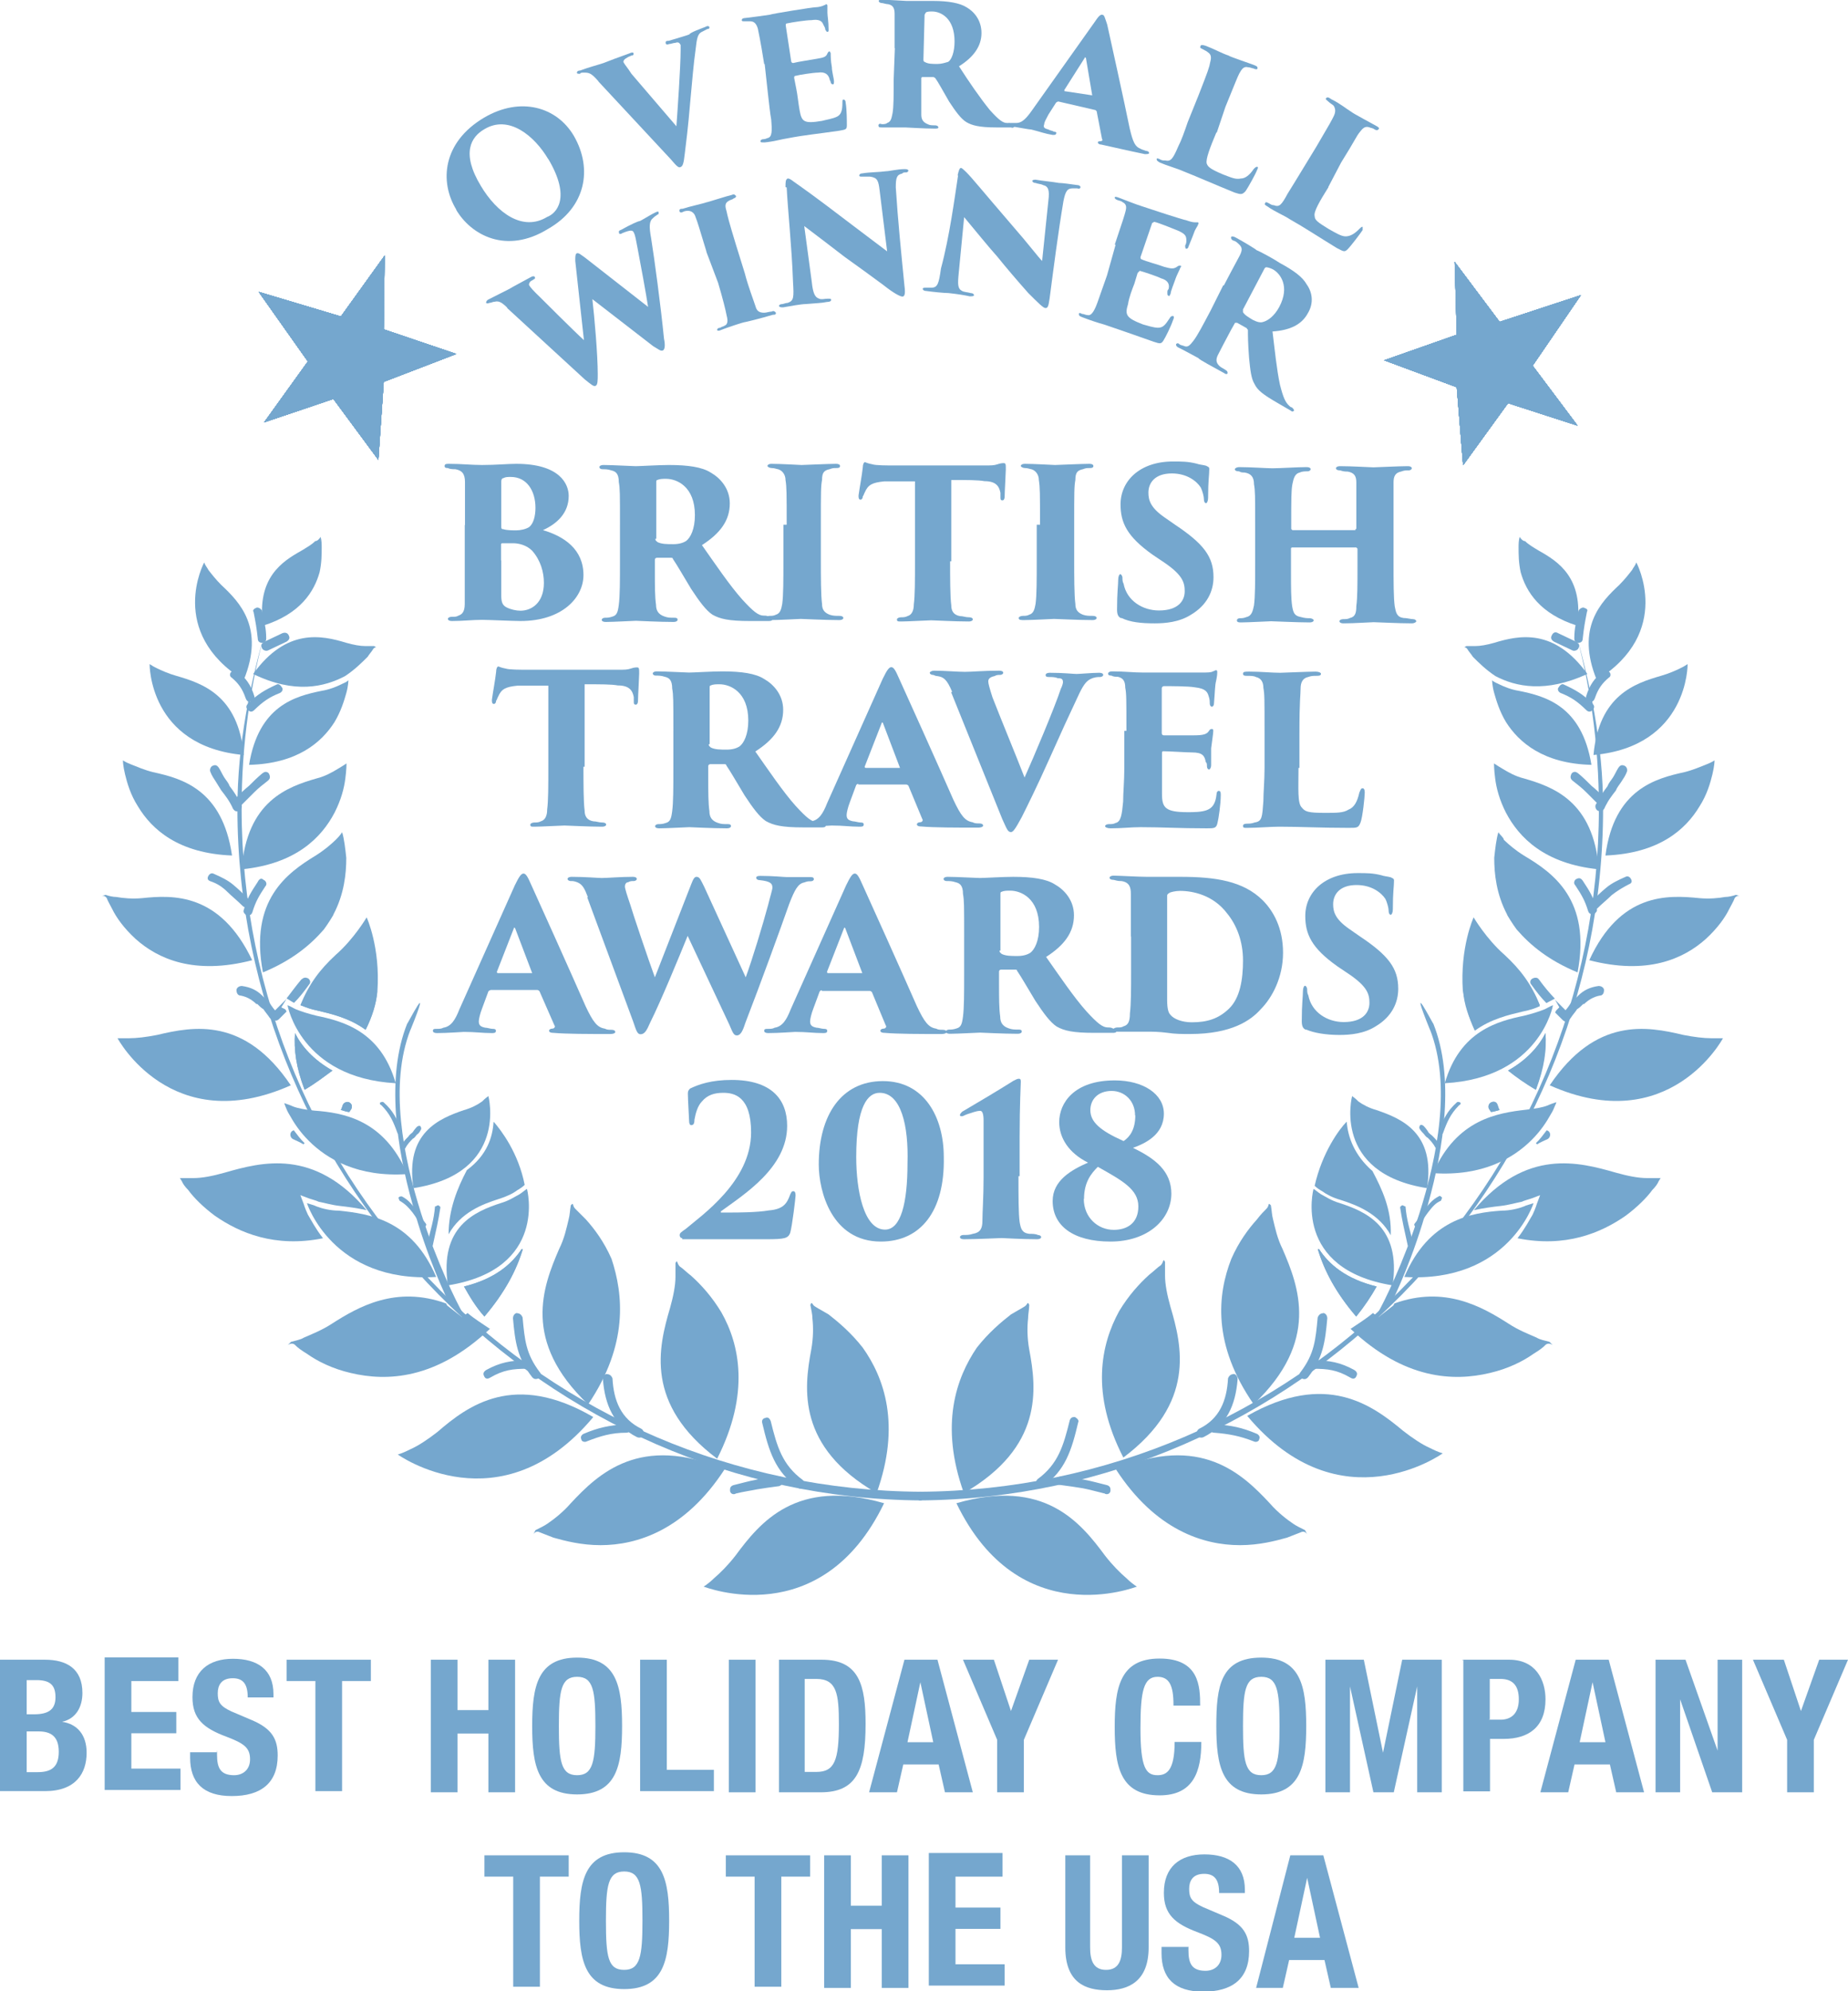 <?xml version="1.0" encoding="UTF-8"?><svg id="Layer_1" xmlns="http://www.w3.org/2000/svg" xmlns:xlink="http://www.w3.org/1999/xlink" viewBox="0 0 78.93 85"><defs><style>.cls-1{clip-path:url(#clippath-11);}.cls-2{clip-path:url(#clippath-16);}.cls-3,.cls-4{fill:#75a7ce;}.cls-5{clip-path:url(#clippath-2);}.cls-6{clip-path:url(#clippath-13);}.cls-7{clip-path:url(#clippath-15);}.cls-8{clip-path:url(#clippath-6);}.cls-9{clip-path:url(#clippath-7);}.cls-10{clip-path:url(#clippath-1);}.cls-11{clip-path:url(#clippath-4);}.cls-12{clip-path:url(#clippath-12);}.cls-4{fill-rule:evenodd;}.cls-13{clip-path:url(#clippath-9);}.cls-14{clip-path:url(#clippath);}.cls-15{clip-path:url(#clippath-19);}.cls-16{clip-path:url(#clippath-3);}.cls-17{clip-path:url(#clippath-8);}.cls-18{clip-path:url(#clippath-18);}.cls-19{clip-path:url(#clippath-14);}.cls-20{clip-path:url(#clippath-17);}.cls-21{clip-path:url(#clippath-5);}.cls-22{clip-path:url(#clippath-10);}</style><clipPath id="clippath"><polygon class="cls-3" points="16.16 19.63 16.39 16.3 19.49 15.11 16.39 14.06 16.43 10.91 14.56 13.51 11.05 12.46 13.15 15.43 11.28 18.03 14.24 17.03 16.16 19.63"/></clipPath><clipPath id="clippath-1"><polygon class="cls-3" points="16.16 19.63 16.39 16.3 19.49 15.11 16.39 14.06 16.43 10.91 14.56 13.51 11.05 12.46 13.15 15.43 11.28 18.03 14.24 17.03 16.16 19.63"/></clipPath><clipPath id="clippath-2"><polygon class="cls-3" points="16.16 19.63 16.39 16.3 19.49 15.11 16.39 14.06 16.43 10.91 14.56 13.51 11.05 12.46 13.15 15.43 11.28 18.03 14.24 17.03 16.16 19.63"/></clipPath><clipPath id="clippath-3"><polygon class="cls-3" points="16.16 19.63 16.39 16.3 19.49 15.11 16.39 14.06 16.43 10.91 14.56 13.51 11.05 12.46 13.15 15.43 11.28 18.03 14.24 17.03 16.16 19.63"/></clipPath><clipPath id="clippath-4"><polygon class="cls-3" points="16.16 19.63 16.39 16.3 19.49 15.11 16.39 14.06 16.43 10.91 14.56 13.51 11.05 12.46 13.15 15.43 11.28 18.03 14.24 17.03 16.16 19.63"/></clipPath><clipPath id="clippath-5"><polygon class="cls-3" points="16.16 19.63 16.39 16.3 19.49 15.11 16.39 14.06 16.43 10.91 14.56 13.51 11.05 12.46 13.15 15.43 11.28 18.03 14.24 17.03 16.16 19.63"/></clipPath><clipPath id="clippath-6"><polygon class="cls-3" points="16.16 19.63 16.39 16.3 19.49 15.11 16.39 14.06 16.43 10.91 14.56 13.51 11.05 12.46 13.15 15.43 11.28 18.03 14.24 17.03 16.16 19.63"/></clipPath><clipPath id="clippath-7"><polygon class="cls-3" points="16.16 19.63 16.39 16.3 19.49 15.11 16.39 14.06 16.43 10.91 14.56 13.51 11.05 12.46 13.15 15.43 11.28 18.03 14.24 17.03 16.16 19.63"/></clipPath><clipPath id="clippath-8"><polygon class="cls-3" points="16.16 19.63 16.39 16.3 19.49 15.11 16.39 14.06 16.43 10.91 14.56 13.51 11.05 12.46 13.15 15.43 11.28 18.03 14.24 17.03 16.16 19.63"/></clipPath><clipPath id="clippath-9"><polygon class="cls-3" points="16.16 19.63 16.39 16.3 19.49 15.11 16.39 14.06 16.43 10.91 14.56 13.51 11.05 12.46 13.15 15.43 11.28 18.03 14.24 17.03 16.16 19.63"/></clipPath><clipPath id="clippath-10"><polygon class="cls-3" points="59.12 15.38 62.22 16.53 62.49 19.86 64.41 17.21 67.38 18.17 65.46 15.61 67.52 12.6 64.05 13.74 62.13 11.18 62.22 14.29 59.12 15.38"/></clipPath><clipPath id="clippath-11"><polygon class="cls-3" points="59.12 15.38 62.22 16.53 62.49 19.86 64.41 17.21 67.38 18.17 65.46 15.61 67.52 12.6 64.05 13.74 62.13 11.18 62.22 14.29 59.12 15.38"/></clipPath><clipPath id="clippath-12"><polygon class="cls-3" points="59.12 15.38 62.22 16.53 62.49 19.86 64.41 17.21 67.38 18.17 65.46 15.61 67.52 12.6 64.05 13.74 62.13 11.18 62.22 14.29 59.12 15.38"/></clipPath><clipPath id="clippath-13"><polygon class="cls-3" points="59.12 15.38 62.22 16.53 62.49 19.86 64.41 17.21 67.38 18.17 65.46 15.61 67.52 12.6 64.05 13.74 62.13 11.18 62.22 14.29 59.12 15.38"/></clipPath><clipPath id="clippath-14"><polygon class="cls-3" points="59.12 15.38 62.22 16.53 62.49 19.86 64.41 17.21 67.38 18.17 65.46 15.61 67.52 12.6 64.05 13.74 62.13 11.18 62.22 14.29 59.12 15.38"/></clipPath><clipPath id="clippath-15"><polygon class="cls-3" points="59.12 15.38 62.22 16.53 62.49 19.86 64.41 17.21 67.38 18.17 65.46 15.61 67.52 12.6 64.05 13.74 62.13 11.18 62.22 14.29 59.12 15.38"/></clipPath><clipPath id="clippath-16"><polygon class="cls-3" points="59.12 15.38 62.22 16.53 62.49 19.86 64.41 17.21 67.38 18.17 65.46 15.61 67.52 12.6 64.05 13.74 62.13 11.18 62.22 14.29 59.12 15.38"/></clipPath><clipPath id="clippath-17"><polygon class="cls-3" points="59.12 15.38 62.22 16.53 62.49 19.86 64.41 17.21 67.38 18.17 65.46 15.61 67.52 12.6 64.05 13.74 62.13 11.18 62.22 14.29 59.12 15.38"/></clipPath><clipPath id="clippath-18"><polygon class="cls-3" points="59.12 15.38 62.22 16.53 62.49 19.86 64.41 17.21 67.38 18.17 65.46 15.61 67.52 12.6 64.05 13.74 62.13 11.18 62.22 14.29 59.12 15.38"/></clipPath><clipPath id="clippath-19"><polygon class="cls-3" points="59.12 15.38 62.22 16.53 62.49 19.86 64.41 17.21 67.38 18.17 65.46 15.61 67.52 12.6 64.05 13.74 62.13 11.18 62.22 14.29 59.12 15.38"/></clipPath></defs><path class="cls-3" d="m39.35,63.68c-16.07-.09-29.03-13.1-29.03-29.17,0-2.74.37-5.39,1.1-7.9-.73,2.51-1.28,5.16-1.28,7.9,0,16.07,13.19,29.44,29.22,29.54"/><path class="cls-3" d="m39.26,63.68c16.07-.09,29.03-13.1,29.03-29.17,0-2.74-.37-5.39-1.1-7.9.73,2.51,1.28,5.16,1.28,7.9,0,16.07-13.19,29.44-29.22,29.54"/><path class="cls-4" d="m10.32,37.11c.23-2.92,1.96-3.52,3.2-3.88.37-.09.68-.27.91-.41.09-.05.23-.14.37-.23,0,0,0,.27-.05.64-.05.41-.18.91-.46,1.46-.55,1.05-1.64,2.19-3.97,2.42h0Z"/><path class="cls-3" d="m12.01,43l.18.09.05.09c-.09.09-.18.18-.32.32-.09.09-.18.09-.27,0-.09-.09-.09-.18,0-.27.18-.18.37-.37.5-.5l.09-.09-.23.37h0Zm.87-1.19c.09-.09.18-.09.27-.05.09.05.14.18.05.27-.23.32-.41.55-.64.78l-.09-.05-.23-.14c.18-.23.37-.5.64-.82h0Z"/><path class="cls-4" d="m19.81,54.92c1.32-.32,2.05-.96,2.47-1.6h.05c-.27.91-.78,1.87-1.64,2.88-.37-.41-.64-.87-.87-1.28h0Zm1.28-7.03c.32.37,1.05,1.32,1.32,2.69-.09.09-.23.18-.32.23-.18.14-.46.27-.78.37-.73.23-1.64.59-2.15,1.51,0-1.05.37-1.96.78-2.74.87-.64,1.1-1.42,1.14-2.05h0Z"/><path class="cls-3" d="m19.81,54.92c1.32-.32,2.05-.96,2.47-1.6h.05c-.27.91-.78,1.87-1.64,2.88-.37-.41-.64-.87-.87-1.28h0Z"/><path class="cls-4" d="m20.91,56.74c-2.28,2.15-4.38,2.24-5.93,1.87-.78-.18-1.42-.5-1.87-.82-.23-.14-.41-.27-.5-.37-.14-.14-.32,0-.32,0l.14-.14c.18-.05.41-.09.55-.18.32-.14.78-.32,1.19-.59,1.14-.73,2.74-1.64,4.88-.87l.05.09.64.5.23-.18c.32.27.64.46.96.68h0Z"/><path class="cls-3" d="m13.79,52.86c-2.05.41-3.56-.23-4.61-.96-.5-.37-.91-.78-1.14-1.1-.14-.14-.23-.27-.27-.37-.05-.09-.09-.14-.09-.14h.59c.37,0,.82-.09,1.32-.23,1.6-.46,3.83-1.05,6.07,1.6-.41-.09-.78-.14-1.14-.18s-.68-.14-.91-.18c-.09-.05-.27-.09-.41-.14l-.37-.14.14.37s.05.18.18.46c.14.23.32.59.64,1h0Z"/><path class="cls-4" d="m14.2,45.7c-.37.27-.73.55-1.19.82-.37-.96-.46-1.73-.41-2.42.27.55.78,1.14,1.6,1.6h0Zm1.92-3.38c-.05.55-.23,1.1-.5,1.64-.68-.5-1.46-.68-2.05-.82-.27-.05-.5-.14-.73-.23.37-.91.96-1.55,1.55-2.05.37.55.91,1.05,1.73,1.46h0Z"/><path class="cls-3" d="m14.2,45.7c-.37.27-.73.55-1.19.82-.37-.96-.46-1.73-.41-2.42.27.55.78,1.14,1.6,1.6h0Z"/><path class="cls-3" d="m16.11,42.32c-.05.55-.23,1.1-.5,1.64-.68-.5-1.46-.68-2.05-.82-.27-.05-.5-.14-.73-.23.37-.91.82-1.51,1.51-2.15.78-.68,1.32-1.6,1.32-1.6,0,0,.59,1.28.46,3.15h0Z"/><path class="cls-3" d="m12.42,46.33c-5.11,2.28-7.4-2.01-7.4-2.01h.5c.32,0,.73-.05,1.19-.14,1.55-.37,3.74-.78,5.71,2.15h0Z"/><path class="cls-3" d="m14.61,35.52c.09.27.14.73.18,1.1,0,.68-.09,1.55-.55,2.42.05-.05-.27.46-.41.64-.59.68-1.37,1.32-2.6,1.83-.59-3.1,1.05-4.25,2.24-4.98.37-.23.64-.46.87-.68.05-.05.18-.18.27-.32h0Z"/><path class="cls-4" d="m10.77,40.99c-2.47.64-4.02-.05-4.98-.91-.5-.46-.82-.91-1-1.28-.09-.18-.18-.32-.23-.46-.09-.14-.23-.09-.23-.09l.18-.05c.14.05.32.09.46.09.27.05.68.09,1.1.05,1.32-.14,3.33-.23,4.7,2.65h0Z"/><path class="cls-3" d="m9.91,36.52c-2.28-.09-3.42-1.1-4.02-2.1-.32-.5-.46-1-.55-1.37s-.09-.59-.09-.59c.14.09.27.14.37.18.23.09.55.23.91.32,1.23.27,2.97.73,3.38,3.56h0Z"/><path class="cls-4" d="m10.64,32.64c.41-2.51,1.96-2.92,3.1-3.15.32-.05.64-.18.82-.27.09-.05.23-.09.32-.18,0,0,0,.23-.09.55s-.23.78-.5,1.23c-.55.87-1.6,1.78-3.65,1.83h0Z"/><path class="cls-3" d="m10.41,32.23c-4.06-.37-4.02-3.88-4.02-3.88.14.09.23.14.32.18.18.09.5.23.82.32,1.1.32,2.65.82,2.88,3.38h0Z"/><path class="cls-3" d="m10.41,29.03c-3.29-2.05-1.69-5.02-1.69-5.02.05.14.14.23.18.32.14.18.32.41.55.64.78.73,1.87,1.83.96,4.06h0Z"/><path class="cls-3" d="m10.82,28.76c1.42-1.96,2.92-1.64,3.97-1.32.32.09.59.14.82.14h.37s.09.05.09.05c0,0-.09,0-.14.09s-.14.18-.23.32c-.23.23-.55.55-.96.82-.87.46-2.15.78-3.93-.09h0Z"/><path class="cls-3" d="m13.69,22.92c.05.14.05.32.05.46,0,.27,0,.64-.09,1.05-.23.82-.82,1.78-2.42,2.28-.27-2.05.82-2.74,1.64-3.2.23-.14.46-.27.59-.41.09,0,.18-.09.23-.18h0Z"/><path class="cls-3" d="m25.11,59.94c-2.83-2.69-1.92-5.02-1.23-6.62.23-.46.32-.91.41-1.28.05-.18.05-.37.09-.59.14-.14.05,0,.18.14l.46.46c.37.41.78.96,1.1,1.69.5,1.51.73,3.65-1,6.21h0Z"/><path class="cls-3" d="m25.34,60.49c-3.97,4.75-8.35,1.6-8.35,1.6.18-.05.37-.14.55-.23.32-.14.73-.41,1.14-.73,1.32-1.14,3.29-2.6,6.66-.64h0Z"/><path class="cls-3" d="m30.63,62.27c-3.1-2.33-2.51-4.75-2.01-6.44.14-.5.23-.96.23-1.32v-.59c.09-.18.05,0,.18.14.14.09.27.23.5.41.41.37.87.87,1.28,1.55.78,1.37,1.23,3.47-.18,6.25h0Z"/><path class="cls-4" d="m30.95,62.72c-1.69,2.6-3.74,3.24-5.3,3.24-.82,0-1.51-.18-2.01-.32-.23-.09-.46-.18-.59-.23-.18-.09-.27.09-.27.09l.09-.18c.18-.09.37-.18.5-.27.27-.18.68-.5,1-.87,1.19-1.28,2.97-2.97,6.57-1.46h0Z"/><path class="cls-3" d="m25.93,58.66c.09,0,.18.05.23.18.05.96.37,1.73,1.23,2.15.09.05.14.18.09.27s-.14.14-.27.09c-1-.5-1.37-1.37-1.46-2.47,0-.14.09-.23.18-.23h0Z"/><path class="cls-3" d="m24.83,61.44c-.05-.09,0-.18.09-.23.64-.27,1.1-.37,1.83-.41.14,0,.18.09.18.18s-.05.18-.18.18c-.64,0-1.1.14-1.69.37-.09.05-.23,0-.23-.09h0Z"/><path class="cls-3" d="m22.09,56.06c.09,0,.18.05.23.18.09.96.14,1.55.73,2.33.09.09.05.23-.05.27s-.18.05-.27-.05c-.64-.82-.73-1.51-.82-2.51,0-.14.09-.23.18-.23h0Z"/><path class="cls-3" d="m20.68,58.75c-.05-.09-.05-.18.09-.27.59-.32,1.05-.41,1.73-.41.14,0,.18.09.18.18s-.05.18-.18.18c-.59,0-1,.05-1.55.37-.14.09-.23.05-.27-.05h0Z"/><path class="cls-3" d="m14.56,47.38c.05-.09.05-.14.09-.23.05-.09.18-.14.27-.09.09.05.14.14.09.27l-.09.14c-.09,0-.23-.05-.37-.09h0Z"/><path class="cls-3" d="m14.56,47.38c.05-.09.05-.14.09-.23.05-.09.18-.14.27-.09.09.05.14.14.09.27l-.09.14c-.09,0-.23-.05-.37-.09h0Z"/><path class="cls-3" d="m12.55,48.25c.14.18.27.37.46.55l-.05.05c-.14-.09-.27-.14-.46-.23-.14-.09-.14-.32.05-.37h0Z"/><path class="cls-3" d="m10.96,42.87c-.18-.18-.41-.32-.68-.37-.14,0-.18-.14-.18-.23s.09-.18.23-.18c.37.05.64.18.87.41.09.09.23.23.32.32.09.14.18.27.32.41.09.09.05.23-.05.27-.09.05-.18.05-.27-.05-.09-.14-.18-.23-.27-.37-.09-.05-.18-.14-.27-.23h0Z"/><path class="cls-3" d="m8.99,37.62c-.14-.05-.14-.14-.09-.23s.14-.14.23-.09c.32.14.59.27.82.46s.46.41.68.64c.09.09.09.18,0,.27-.05.09-.18.09-.27,0-.23-.23-.46-.41-.64-.59-.23-.23-.46-.37-.73-.46h0Z"/><path class="cls-3" d="m11.28,37.57c.09.05.14.18.05.27-.27.41-.41.64-.55,1.1-.05.14-.14.14-.23.14-.09-.05-.18-.14-.14-.23.14-.5.32-.78.59-1.19.09-.18.18-.18.27-.09h0Z"/><path class="cls-3" d="m11.23,33c.09-.09.23-.05.27.05s.05.18-.05.27c-.23.18-.41.32-.59.5-.18.18-.32.32-.55.55-.09.09-.18.09-.27,0-.09-.09-.09-.18,0-.27.23-.23.41-.41.59-.55.18-.18.37-.37.59-.55h0Z"/><path class="cls-3" d="m9.22,33.37c-.09-.14-.18-.27-.23-.41-.05-.09,0-.23.09-.27s.18-.05.27.09c.09.14.14.27.23.41s.18.23.23.37c.18.23.32.46.5.78.05.09,0,.23-.09.27s-.18.05-.27-.09c-.14-.32-.32-.55-.5-.78-.09-.14-.14-.23-.23-.37h0Z"/><path class="cls-3" d="m12.05,29.35c.05.09,0,.18-.09.23-.46.18-.73.37-1.1.73-.09.09-.18.09-.27,0-.09-.09-.09-.18,0-.27.41-.41.73-.59,1.23-.82.09-.05.18.05.23.14h0Z"/><path class="cls-3" d="m9.86,28.71c.05-.09.18-.09.27-.05.37.27.59.59.73,1.05.05.14-.05.23-.14.23-.09.05-.18,0-.23-.14-.14-.41-.32-.64-.59-.87-.09-.05-.09-.14-.05-.23h0Z"/><path class="cls-3" d="m12.33,27.12c.05.09.05.18-.09.27l-.78.37c-.09.05-.23,0-.27-.09s-.05-.18.09-.27l.78-.37c.14-.05.23,0,.27.09h0Z"/><path class="cls-3" d="m10.96,25.93c.09,0,.18.05.23.14.09.46.18.73.18,1.19,0,.14-.09.18-.18.18s-.18-.05-.18-.18c-.05-.46-.09-.68-.18-1.14-.05-.05,0-.14.14-.18h0Z"/><path class="cls-3" d="m17.53,43.96c-.91,2.33-.32,5.39.46,7.85.68,2.1,1.51,3.79,1.78,4.25l-.05.05-.5-.41c-.14-.27-1-2.05-1.6-4.29-.68-2.42-1.14-5.43-.23-7.71,0,.05,1.14-2.19.14.27Z"/><path class="cls-3" d="m22.51,50.76s.91,3.42-3.38,4.11c-.37-2.51,1.14-3.15,2.28-3.52.32-.09.59-.27.78-.37.14-.09.23-.18.32-.23h0Z"/><path class="cls-3" d="m18.63,54.51c-4.43.27-5.52-3.15-5.52-3.15.14.05.32.09.41.14.23.09.59.18.96.18,1.28.14,3.1.37,4.15,2.83h0Z"/><path class="cls-3" d="m20.86,46.79s.87,3.29-3.2,3.93c-.37-2.37,1.1-2.97,2.15-3.33.32-.09.59-.23.78-.37.05-.05.14-.14.27-.23h0Z"/><path class="cls-3" d="m17.39,50.12c-2.1.14-3.42-.64-4.2-1.42-.41-.41-.64-.78-.82-1.1-.09-.14-.14-.27-.18-.37s-.05-.14-.05-.14c.14.05.27.09.37.14.23.09.55.14.91.18,1.23.09,2.97.37,3.97,2.69h0Z"/><path class="cls-3" d="m16.89,46.24c-4.06-.23-4.61-3.33-4.61-3.33.14.05.27.14.37.18.23.09.5.18.87.27,1.1.23,2.74.64,3.38,2.88h0Z"/><path class="cls-3" d="m18.72,51.45s.09.05.09.09c-.09.59-.18.96-.32,1.6,0,.05-.05.09-.14.05-.05,0-.09-.05-.09-.14.14-.59.27-.96.32-1.55.05,0,.09-.05.14-.05h0Z"/><path class="cls-3" d="m17.07,51.26s-.05-.09-.05-.14c.05-.05.09-.05.14-.05.27.14.41.32.55.5s.27.41.46.64c.05.05.05.09,0,.14-.05.05-.09.05-.14,0-.18-.23-.27-.41-.41-.59-.18-.23-.32-.37-.55-.5h0Z"/><path class="cls-3" d="m17.62,48.34s.09-.14.18-.23c.05-.05.09-.05.14-.05.05.05.05.09.05.14-.05.09-.09.18-.18.23-.05.05-.09.14-.18.18-.09.09-.23.23-.32.41-.05.05-.09.05-.14.05-.05-.05-.05-.09-.05-.14.09-.18.18-.27.32-.41.05-.09.14-.14.18-.18h0Z"/><path class="cls-3" d="m16.25,47.06s.09-.05.14,0c.41.37.55.68.78,1.23,0,.05,0,.09-.05.14-.05,0-.09,0-.14-.05-.18-.5-.32-.82-.68-1.19-.09-.05-.09-.09-.05-.14h0Z"/><g><polygon id="SVGID" class="cls-3" points="16.16 19.63 16.39 16.3 19.49 15.11 16.39 14.06 16.43 10.91 14.56 13.51 11.05 12.46 13.15 15.43 11.28 18.03 14.24 17.03 16.16 19.63"/><g><polygon class="cls-3" points="16.16 19.63 16.39 16.3 19.49 15.11 16.39 14.06 16.43 10.91 14.56 13.51 11.05 12.46 13.15 15.43 11.28 18.03 14.24 17.03 16.16 19.63"/><g class="cls-14"><polygon class="cls-3" points="14.52 13.28 14.93 15.29 10.77 12.23 14.52 13.28"/></g></g><g><polygon class="cls-3" points="16.16 19.63 16.39 16.3 19.49 15.11 16.39 14.06 16.43 10.91 14.56 13.51 11.05 12.46 13.15 15.43 11.28 18.03 14.24 17.03 16.16 19.63"/><g class="cls-10"><polygon class="cls-3" points="16.57 13.88 14.93 15.29 16.48 10.73 16.57 13.88"/></g></g><g><polygon class="cls-3" points="16.16 19.63 16.39 16.3 19.49 15.11 16.39 14.06 16.43 10.91 14.56 13.51 11.05 12.46 13.15 15.43 11.28 18.03 14.24 17.03 16.16 19.63"/><g class="cls-5"><polygon class="cls-3" points="14.52 13.28 14.93 15.29 16.48 10.73 14.52 13.28"/></g></g><g><polygon class="cls-3" points="16.16 19.63 16.39 16.3 19.49 15.11 16.39 14.06 16.43 10.91 14.56 13.51 11.05 12.46 13.15 15.43 11.28 18.03 14.24 17.03 16.16 19.63"/><g class="cls-16"><polygon class="cls-3" points="16.57 13.88 14.93 15.29 19.77 15.06 16.57 13.88"/></g></g><g><polygon class="cls-3" points="16.16 19.63 16.39 16.3 19.49 15.11 16.39 14.06 16.43 10.91 14.56 13.51 11.05 12.46 13.15 15.43 11.28 18.03 14.24 17.03 16.16 19.63"/><g class="cls-11"><polygon class="cls-3" points="19.77 15.06 14.93 15.29 16.62 16.48 19.77 15.06"/></g></g><g><polygon class="cls-3" points="16.16 19.63 16.39 16.3 19.49 15.11 16.39 14.06 16.43 10.91 14.56 13.51 11.05 12.46 13.15 15.43 11.28 18.03 14.24 17.03 16.16 19.63"/><g class="cls-21"><polygon class="cls-3" points="16.62 16.48 14.93 15.29 16.3 20.13 16.62 16.48"/></g></g><g><polygon class="cls-3" points="16.16 19.63 16.39 16.3 19.49 15.11 16.39 14.06 16.43 10.91 14.56 13.51 11.05 12.46 13.15 15.43 11.28 18.03 14.24 17.03 16.16 19.63"/><g class="cls-8"><polygon class="cls-3" points="16.3 20.13 14.93 15.29 14.15 17.3 16.3 20.13"/></g></g><g><polygon class="cls-3" points="16.16 19.63 16.39 16.3 19.49 15.11 16.39 14.06 16.43 10.91 14.56 13.51 11.05 12.46 13.15 15.43 11.28 18.03 14.24 17.03 16.16 19.63"/><g class="cls-9"><polygon class="cls-3" points="14.15 17.3 14.93 15.29 11.14 18.12 14.15 17.3"/></g></g><g><polygon class="cls-3" points="16.16 19.63 16.39 16.3 19.49 15.11 16.39 14.06 16.43 10.91 14.56 13.51 11.05 12.46 13.15 15.43 11.28 18.03 14.24 17.03 16.16 19.63"/><g class="cls-17"><polygon class="cls-3" points="11.14 18.12 14.93 15.29 13.01 15.43 11.14 18.12"/></g></g><g><polygon class="cls-3" points="16.16 19.63 16.39 16.3 19.49 15.11 16.39 14.06 16.43 10.91 14.56 13.51 11.05 12.46 13.15 15.43 11.28 18.03 14.24 17.03 16.16 19.63"/><g class="cls-13"><polygon class="cls-3" points="13.01 15.43 14.93 15.29 10.77 12.23 13.01 15.43"/></g></g></g><g><polygon id="SVGID-2" class="cls-3" points="59.12 15.38 62.22 16.53 62.49 19.86 64.41 17.21 67.38 18.17 65.46 15.61 67.52 12.6 64.05 13.74 62.13 11.18 62.22 14.29 59.12 15.38"/><g><polygon class="cls-3" points="59.12 15.38 62.22 16.53 62.49 19.86 64.41 17.21 67.38 18.17 65.46 15.61 67.52 12.6 64.05 13.74 62.13 11.18 62.22 14.29 59.12 15.38"/><g class="cls-22"><polygon class="cls-3" points="65.69 15.61 63.64 15.48 67.79 12.37 65.69 15.61"/></g></g><g><polygon class="cls-3" points="59.12 15.38 62.22 16.53 62.49 19.86 64.41 17.21 67.38 18.17 65.46 15.61 67.52 12.6 64.05 13.74 62.13 11.18 62.22 14.29 59.12 15.38"/><g class="cls-1"><polygon class="cls-3" points="64.5 17.44 63.64 15.48 67.56 18.26 64.5 17.44"/></g></g><g><polygon class="cls-3" points="59.12 15.38 62.22 16.53 62.49 19.86 64.41 17.21 67.38 18.17 65.46 15.61 67.52 12.6 64.05 13.74 62.13 11.18 62.22 14.29 59.12 15.38"/><g class="cls-12"><polygon class="cls-3" points="65.69 15.61 63.64 15.48 67.56 18.26 65.69 15.61"/></g></g><g><polygon class="cls-3" points="59.12 15.38 62.22 16.53 62.49 19.86 64.41 17.21 67.38 18.17 65.46 15.61 67.52 12.6 64.05 13.74 62.13 11.18 62.22 14.29 59.12 15.38"/><g class="cls-6"><polygon class="cls-3" points="64.5 17.44 63.64 15.48 62.45 20.13 64.5 17.44"/></g></g><g><polygon class="cls-3" points="59.12 15.38 62.22 16.53 62.49 19.86 64.41 17.21 67.38 18.17 65.46 15.61 67.52 12.6 64.05 13.74 62.13 11.18 62.22 14.29 59.12 15.38"/><g class="cls-19"><polygon class="cls-3" points="62.45 20.13 63.64 15.48 61.99 16.71 62.45 20.13"/></g></g><g><polygon class="cls-3" points="59.12 15.38 62.22 16.53 62.49 19.86 64.41 17.21 67.38 18.17 65.46 15.61 67.52 12.6 64.05 13.74 62.13 11.18 62.22 14.29 59.12 15.38"/><g class="cls-7"><polygon class="cls-3" points="61.99 16.71 63.64 15.48 58.61 15.34 61.99 16.71"/></g></g><g><polygon class="cls-3" points="59.12 15.38 62.22 16.53 62.49 19.86 64.41 17.21 67.38 18.17 65.46 15.61 67.52 12.6 64.05 13.74 62.13 11.18 62.22 14.29 59.12 15.38"/><g class="cls-2"><polygon class="cls-3" points="58.61 15.34 63.64 15.48 61.95 14.11 58.61 15.34"/></g></g><g><polygon class="cls-3" points="59.12 15.38 62.22 16.53 62.49 19.86 64.41 17.21 67.38 18.17 65.46 15.61 67.52 12.6 64.05 13.74 62.13 11.18 62.22 14.29 59.12 15.38"/><g class="cls-20"><polygon class="cls-3" points="61.95 14.11 63.64 15.48 62.08 11 61.95 14.11"/></g></g><g><polygon class="cls-3" points="59.12 15.38 62.22 16.53 62.49 19.86 64.41 17.21 67.38 18.17 65.46 15.61 67.52 12.6 64.05 13.74 62.13 11.18 62.22 14.29 59.12 15.38"/><g class="cls-18"><polygon class="cls-3" points="62.08 11 63.64 15.48 64.09 13.6 62.08 11"/></g></g><g><polygon class="cls-3" points="59.12 15.38 62.22 16.53 62.49 19.86 64.41 17.21 67.38 18.17 65.46 15.61 67.52 12.6 64.05 13.74 62.13 11.18 62.22 14.29 59.12 15.38"/><g class="cls-15"><polygon class="cls-3" points="64.09 13.6 63.64 15.48 67.79 12.37 64.09 13.6"/></g></g></g><path class="cls-3" d="m37.43,63.73c-3.38-1.96-3.1-4.43-2.78-6.12.09-.5.09-.96.05-1.32,0-.18-.05-.37-.09-.59.09-.18.05,0,.23.09.14.09.32.18.55.32.41.32.96.78,1.46,1.42.91,1.28,1.64,3.29.59,6.21h0Z"/><path class="cls-3" d="m30.04,67.74c.14-.09.32-.23.46-.37.27-.23.59-.55.91-.96,1.05-1.42,2.6-3.33,6.35-2.24-2.69,5.57-7.67,3.56-7.71,3.56h0Z"/><path class="cls-3" d="m32.69,60.53c.09-.05.18,0,.23.14.27,1.1.5,1.87,1.37,2.51.09.09.09.18.05.27-.05.09-.18.14-.27.05-.96-.68-1.23-1.55-1.51-2.74-.05-.14.05-.23.14-.23h0Z"/><path class="cls-3" d="m31.41,63.77c-.14.05-.23-.05-.23-.14s0-.18.14-.23c.37-.09.68-.18.96-.23.32-.09.59-.14,1-.14.14,0,.18.09.18.18s-.05.18-.18.23c-.37.05-.68.09-.96.14-.23.05-.55.09-.91.18h0Z"/><path class="cls-4" d="m68.29,37.11c-.23-2.92-1.96-3.52-3.2-3.88-.37-.09-.68-.27-.91-.41-.09-.05-.23-.14-.37-.23,0,0,0,.27.05.64.05.41.18.91.46,1.46.55,1.05,1.64,2.19,3.97,2.42h0Z"/><path class="cls-3" d="m66.6,43l-.18-.32.09.09c.14.14.32.32.5.5.09.09.09.18,0,.27s-.18.09-.27,0l-.32-.32.05-.09.14-.14h0Zm-.87-1.19c.23.32.46.59.68.82l-.27.14-.09.05c-.23-.23-.41-.46-.64-.78-.09-.09-.05-.23.05-.27.09-.05.23-.05.27.05h0Z"/><path class="cls-4" d="m58.8,54.92c-.23.41-.5.82-.87,1.28-.87-1-1.37-1.96-1.64-2.88h.05c.41.64,1.14,1.28,2.47,1.6h0Zm-1.28-7.03c.05.64.32,1.42,1.1,2.1.41.78.82,1.64.78,2.74-.5-.91-1.42-1.28-2.15-1.51-.32-.09-.59-.23-.78-.37-.09-.05-.23-.14-.32-.23.32-1.42,1.05-2.42,1.37-2.74h0Z"/><path class="cls-3" d="m58.8,54.92c-1.32-.32-2.05-.96-2.47-1.6h-.05c.27.91.78,1.87,1.64,2.88.37-.46.64-.87.87-1.28h0Z"/><path class="cls-4" d="m57.7,56.74c2.28,2.15,4.38,2.24,5.93,1.87.78-.18,1.42-.5,1.87-.82.23-.14.41-.27.5-.37.14-.14.32,0,.32,0l-.14-.14c-.18-.05-.41-.09-.55-.18-.32-.14-.78-.32-1.19-.59-1.14-.73-2.74-1.64-4.88-.87l-.05.09-.64.5-.23-.18c-.32.27-.64.46-.96.68h0Z"/><path class="cls-3" d="m64.82,52.86c2.05.41,3.56-.23,4.61-.96.5-.37.91-.78,1.14-1.1.14-.14.23-.27.27-.37.05-.09.09-.14.09-.14h-.59c-.37,0-.82-.09-1.32-.23-1.6-.46-3.83-1.05-6.07,1.6.41-.09.78-.14,1.14-.18s.68-.14.91-.18c.09-.05.27-.09.41-.14l.37-.14-.14.37s-.05.18-.18.46c-.14.23-.32.59-.64,1h0Z"/><path class="cls-4" d="m64.41,45.7c.82-.46,1.32-1.05,1.6-1.6.05.68-.09,1.46-.41,2.42-.41-.23-.82-.55-1.19-.82h0Zm-1.92-3.38c.82-.41,1.37-.91,1.73-1.42.59.5,1.23,1.14,1.55,2.05-.18.09-.46.18-.73.23-.59.14-1.37.32-2.05.82-.27-.59-.41-1.19-.5-1.69h0Z"/><path class="cls-3" d="m64.41,45.7c.32.27.73.55,1.19.82.37-.96.46-1.73.41-2.42-.27.55-.78,1.14-1.6,1.6h0Z"/><path class="cls-3" d="m62.49,42.32c.05.55.23,1.1.5,1.64.68-.5,1.46-.68,2.05-.82.27-.05.5-.14.73-.23-.37-.91-.82-1.51-1.51-2.15-.78-.68-1.32-1.6-1.32-1.6,0,0-.59,1.28-.46,3.15h0Z"/><path class="cls-3" d="m66.19,46.33c5.11,2.28,7.4-2.01,7.4-2.01h-.5c-.32,0-.73-.05-1.19-.14-1.55-.37-3.74-.78-5.71,2.15h0Z"/><path class="cls-3" d="m64,35.52c-.09.27-.14.73-.18,1.1,0,.68.09,1.55.55,2.42-.05-.05.27.46.41.64.59.68,1.37,1.32,2.6,1.83.59-3.1-1.05-4.25-2.28-4.98-.37-.23-.64-.46-.87-.68,0-.09-.14-.18-.23-.32h0Z"/><path class="cls-4" d="m67.88,40.99c2.47.64,4.02-.05,4.98-.91.5-.46.82-.91,1-1.28.09-.18.18-.32.23-.46.09-.14.23-.09.23-.09l-.18-.05c-.14.05-.32.09-.46.09-.27.05-.68.09-1.1.05-1.37-.14-3.38-.23-4.7,2.65h0Z"/><path class="cls-3" d="m68.57,36.52c2.28-.09,3.42-1.1,4.02-2.1.32-.5.46-1,.55-1.37s.09-.59.09-.59c-.14.09-.27.14-.37.18-.23.09-.55.23-.91.32-1.23.27-3.01.73-3.38,3.56h0Z"/><path class="cls-4" d="m67.97,32.64c-.41-2.51-1.96-2.92-3.1-3.15-.32-.05-.64-.18-.82-.27-.09-.05-.23-.09-.32-.18,0,0,0,.23.09.55s.23.78.5,1.23c.55.87,1.6,1.78,3.65,1.83h0Z"/><path class="cls-3" d="m68.06,32.23c4.06-.37,4.02-3.88,4.02-3.88-.14.09-.23.14-.32.18-.18.09-.5.23-.82.32-1.1.32-2.65.82-2.88,3.38h0Z"/><path class="cls-3" d="m68.2,29.03c3.29-2.05,1.69-5.02,1.69-5.02-.05.14-.14.23-.18.32-.14.18-.32.41-.55.64-.78.73-1.87,1.83-.96,4.06h0Z"/><path class="cls-3" d="m67.79,28.76c-1.42-1.96-2.92-1.64-3.97-1.32-.32.09-.59.14-.82.14h-.37s-.09.05-.09.05c0,0,.09,0,.14.09s.14.18.23.32c.23.23.55.55.96.82.87.46,2.15.73,3.93-.09h0Z"/><path class="cls-3" d="m64.91,22.92c-.05.14-.05.32-.05.46,0,.27,0,.64.09,1.05.23.82.82,1.78,2.42,2.28.27-2.05-.82-2.74-1.64-3.2-.23-.14-.46-.27-.59-.41-.09,0-.18-.09-.23-.18h0Z"/><path class="cls-3" d="m53.55,59.94c2.83-2.69,1.92-5.02,1.23-6.62-.23-.46-.32-.91-.41-1.28-.05-.18-.05-.37-.09-.59-.14-.14-.05,0-.18.14-.09.09-.27.27-.41.46-.37.41-.78.96-1.1,1.69-.59,1.51-.82,3.65.96,6.21h0Z"/><path class="cls-3" d="m53.27,60.44c3.97,4.75,8.35,1.6,8.35,1.6-.18-.05-.37-.14-.55-.23-.32-.14-.73-.41-1.14-.73-1.32-1.1-3.29-2.56-6.66-.64h0Z"/><path class="cls-3" d="m47.98,62.22c3.1-2.33,2.51-4.75,2.01-6.44-.14-.5-.23-.96-.23-1.32v-.59c-.09-.18-.05,0-.18.14-.14.09-.27.23-.5.41-.41.37-.87.87-1.28,1.55-.78,1.42-1.23,3.52.18,6.25h0Z"/><path class="cls-4" d="m47.66,62.72c1.69,2.6,3.74,3.24,5.3,3.24.82,0,1.51-.18,2.01-.32.23-.09.46-.18.59-.23.18-.09.27.09.27.09l-.09-.18c-.18-.09-.37-.18-.5-.27-.27-.18-.68-.5-1-.87-1.19-1.28-2.97-2.97-6.57-1.46h0Z"/><path class="cls-3" d="m52.68,58.66c-.09,0-.18.05-.23.18-.05.96-.37,1.73-1.23,2.15-.09.05-.14.18-.09.27.05.09.14.14.27.09,1-.5,1.37-1.37,1.46-2.47,0-.14-.09-.23-.18-.23h0Z"/><path class="cls-3" d="m53.78,61.44c.05-.09,0-.18-.09-.23-.64-.27-1.1-.37-1.83-.41-.14,0-.18.09-.18.18s.05.18.18.18c.64.05,1.1.14,1.69.37.09.05.23,0,.23-.09h0Z"/><path class="cls-3" d="m56.51,56.06c-.09,0-.18.05-.23.18-.09.96-.14,1.55-.73,2.33-.09.09-.05.23.05.27.09.05.18.05.27-.05.64-.82.73-1.51.82-2.51,0-.14-.09-.23-.18-.23h0Z"/><path class="cls-3" d="m57.93,58.75c.05-.09.05-.18-.09-.27-.59-.32-1.05-.41-1.73-.41-.14,0-.18.09-.18.18s.05.18.18.18c.59,0,1,.05,1.55.37.14.09.23.05.27-.05h0Z"/><path class="cls-3" d="m64.05,47.38c-.14.05-.23.05-.37.09l-.09-.14c-.05-.09,0-.23.09-.27s.18-.05.27.09c0,.09.05.18.09.23h0Z"/><path class="cls-3" d="m64.05,47.38c-.05-.09-.05-.14-.09-.23-.05-.14-.18-.14-.27-.09s-.14.14-.09.27l.09.14c.09,0,.23-.05.37-.09h0Z"/><path class="cls-3" d="m66.06,48.25c-.14.18-.27.37-.46.55l.05.05c.14-.09.27-.14.46-.23.14-.09.14-.32-.05-.37h0Z"/><path class="cls-3" d="m67.65,42.87c.18-.18.41-.32.68-.37.14,0,.18-.14.18-.23s-.09-.18-.23-.18c-.37.05-.64.18-.87.41l-.32.32c-.09.14-.18.27-.32.41-.09.09-.05.23.05.27.09.05.18.05.27-.05.09-.14.18-.23.27-.37.09-.05.18-.14.27-.23h0Z"/><path class="cls-3" d="m69.57,37.75c.14-.05.14-.14.09-.23s-.14-.14-.23-.09c-.32.14-.59.27-.82.46s-.46.41-.68.64c-.09.09-.09.18,0,.27.05.09.18.09.27,0,.23-.23.46-.41.64-.59.23-.18.46-.32.73-.46h0Z"/><path class="cls-3" d="m67.33,37.52c-.09.05-.14.18-.05.27.27.41.41.64.55,1.1.05.14.14.14.23.14.09-.05.18-.14.14-.23-.14-.5-.32-.78-.59-1.19-.09-.14-.18-.14-.27-.09h0Z"/><path class="cls-3" d="m67.38,33c-.09-.09-.23-.05-.27.05s-.05.18.05.27c.23.18.41.32.59.5.18.18.32.32.55.55.09.09.18.09.27,0,.09-.09.09-.18,0-.27-.23-.23-.41-.41-.59-.55-.18-.18-.37-.37-.59-.55h0Z"/><path class="cls-3" d="m69.25,33.37c.09-.14.18-.27.23-.41.05-.09,0-.23-.09-.27s-.18-.05-.27.09c-.09.14-.14.27-.23.41s-.18.23-.23.37c-.18.23-.32.46-.5.78-.05.09,0,.23.09.27s.18.05.27-.09c.14-.32.32-.55.5-.78.05-.14.14-.23.23-.37h0Z"/><path class="cls-3" d="m66.56,29.35c-.05.09,0,.18.09.23.46.18.73.37,1.1.73.09.09.18.09.27,0,.09-.09.09-.18,0-.27-.41-.41-.73-.59-1.23-.82-.09-.05-.18.05-.23.14h0Z"/><path class="cls-3" d="m68.75,28.71c-.05-.09-.18-.09-.27-.05-.37.27-.59.59-.73,1.05-.05.14.05.23.14.23.09.05.18,0,.23-.14.14-.41.32-.64.59-.87.09-.05.09-.14.05-.23h0Z"/><path class="cls-3" d="m66.28,27.12c-.05.09-.05.18.09.27l.78.37c.09.05.23,0,.27-.09s.05-.18-.09-.27l-.78-.37c-.14-.09-.23,0-.27.09h0Z"/><path class="cls-3" d="m67.65,25.93c-.09,0-.18.05-.23.14-.09.46-.18.73-.18,1.19,0,.14.09.18.18.18s.18-.05.18-.18c.05-.46.09-.68.18-1.14.05-.09,0-.14-.14-.18h0Z"/><path class="cls-3" d="m61.08,43.96c.91,2.33.32,5.39-.46,7.85-.68,2.1-1.51,3.79-1.78,4.25l.05.05.5-.41c.14-.27,1-2.05,1.6-4.29.68-2.42,1.14-5.43.23-7.71,0,.05-1.14-2.19-.14.27Z"/><path class="cls-3" d="m56.1,50.76s-.91,3.42,3.38,4.11c.37-2.51-1.14-3.15-2.28-3.52-.32-.09-.59-.27-.78-.37-.14-.09-.23-.18-.32-.23h0Z"/><path class="cls-3" d="m59.98,54.51c4.43.27,5.52-3.15,5.52-3.15-.14.05-.32.09-.41.14-.23.09-.59.18-.96.18-1.28.09-3.1.37-4.15,2.83h0Z"/><path class="cls-3" d="m57.75,46.79s-.87,3.29,3.2,3.93c.37-2.37-1.1-2.97-2.15-3.33-.32-.09-.59-.23-.78-.37-.05-.05-.14-.14-.27-.23h0Z"/><path class="cls-3" d="m61.22,50.08c2.1.14,3.42-.64,4.2-1.42.41-.41.64-.78.82-1.1.09-.14.14-.27.18-.37.05-.09.05-.14.05-.14-.14.05-.27.09-.37.14-.23.09-.55.14-.91.18-1.23.14-2.97.41-3.97,2.69h0Z"/><path class="cls-3" d="m61.72,46.24c4.06-.23,4.61-3.33,4.61-3.33-.14.05-.27.14-.37.18-.23.09-.5.18-.87.27-1.1.23-2.74.64-3.38,2.88h0Z"/><path class="cls-3" d="m59.89,51.45s-.09.05-.09.09c.09.59.18.96.32,1.6,0,.05.05.09.14.05.05,0,.09-.05.09-.14-.14-.59-.27-.96-.32-1.55-.05,0-.09-.05-.14-.05h0Z"/><path class="cls-3" d="m61.54,51.26s.05-.09.05-.14c-.05-.05-.09-.09-.14-.05-.27.14-.41.32-.55.5s-.27.41-.46.64c-.05.05-.05.09,0,.14.05.05.09.05.14,0,.18-.23.27-.41.41-.59.18-.23.32-.41.55-.5h0Z"/><path class="cls-3" d="m60.99,48.3s-.09-.14-.18-.23c-.05-.05-.09-.05-.14-.05-.05.05-.05.09-.05.14.05.09.09.14.18.23.05.05.09.14.18.18.09.09.23.23.32.41.05.05.09.05.14.05.05-.05.05-.09.05-.14-.09-.18-.18-.27-.32-.41-.05-.05-.14-.09-.18-.18h0Z"/><path class="cls-3" d="m62.36,47.06s-.09-.05-.14,0c-.41.37-.55.68-.78,1.23,0,.05,0,.09.05.14.05,0,.09,0,.14-.05.18-.5.32-.82.68-1.19.09-.05.09-.09.05-.14h0Z"/><path class="cls-3" d="m41.18,63.73c3.38-1.96,3.1-4.43,2.78-6.12-.09-.5-.09-.96-.05-1.32,0-.18.05-.41.05-.59-.09-.18-.05,0-.23.09-.14.09-.32.18-.55.32-.41.32-.96.78-1.46,1.42-.87,1.28-1.6,3.29-.55,6.21h0Z"/><path class="cls-3" d="m48.57,67.74c-.14-.09-.32-.23-.46-.37-.27-.23-.59-.55-.91-.96-1.05-1.42-2.6-3.33-6.35-2.24,2.69,5.57,7.67,3.56,7.71,3.56h0Z"/><path class="cls-3" d="m45.92,60.49c-.09,0-.18,0-.23.14-.27,1.1-.5,1.87-1.37,2.51-.09.09-.09.18-.05.27.05.09.18.14.27.05.96-.68,1.23-1.55,1.51-2.74.05-.09-.05-.18-.14-.23h0Z"/><path class="cls-3" d="m47.2,63.77c.14.05.23-.05.23-.14s0-.18-.14-.23c-.37-.09-.68-.18-.96-.23-.32-.05-.59-.14-1-.14-.14,0-.18.09-.23.18,0,.09.05.18.18.18.37.05.68.09.96.14.27.05.59.14.96.23h0Z"/><g><path class="cls-3" d="m19.49,8.95c-.73-1.19-.59-2.88,1.19-3.93,1.55-.91,3.1-.46,3.83.78.82,1.42.5,3.06-1.1,3.97-1.78,1.1-3.29.27-3.93-.82Zm3.93-2.15c-.59-1-1.69-1.92-2.74-1.28-.55.32-1,1-.14,2.42.68,1.14,1.78,1.96,2.83,1.32.37-.14,1.05-.78.05-2.47Z"/><path class="cls-3" d="m25.56,3.47c-.32-.37-.41-.37-.64-.37-.05,0-.14,0-.14.05-.09,0-.14,0-.14-.05s.05-.09.14-.09c.37-.14.73-.23,1-.32.23-.09.59-.23,1.1-.41.09-.05.18-.05.18,0s0,.09-.09.09c-.09.05-.14.05-.18.09-.18.09-.18.18-.14.23.05.09.14.18.32.46.59.68,1.32,1.55,1.92,2.24.05-.68.18-2.56.18-3.24v-.23c-.05-.09-.09-.14-.23-.09-.09,0-.18.05-.27.05-.09.05-.14,0-.14-.05s0-.09.14-.09c.46-.14.78-.23.87-.27.05-.09.46-.23.68-.32.09-.05.14-.05.18,0,0,.05,0,.09-.09.09-.09.05-.18.09-.27.14-.14.09-.18.27-.23.73-.09.64-.14,1.28-.23,2.24-.09,1.1-.18,1.78-.23,2.19-.05.46-.09.55-.18.59-.09.05-.18-.05-.41-.32l-3.1-3.33Z"/><path class="cls-3" d="m32.64,2.74c-.18-1.14-.23-1.28-.27-1.51-.05-.18-.14-.32-.32-.32h-.23c-.09,0-.14,0-.14-.05s.05-.09.14-.09c.41-.05.73-.09,1.05-.14.14-.05,1.83-.32,1.96-.32s.32-.05.37-.09c.05,0,.09-.05.09-.05t.05.05v.32c0,.14.05.37.05.73,0,.05,0,.09-.05.09s-.05-.05-.09-.09c0-.09-.05-.14-.09-.23-.05-.14-.18-.23-.5-.18-.23,0-.82.09-1.05.14-.05,0-.05.05-.05.09l.23,1.51s0,.09.09.09c.18-.05.78-.14,1-.18.32-.05.41-.09.46-.23q.05-.09.09-.09s.05.05.05.09c0,.09,0,.32.05.59,0,.18.09.5.09.59s0,.14-.05.14-.09-.05-.09-.09-.05-.09-.05-.14c-.05-.18-.18-.32-.5-.27-.18,0-.78.09-.96.14-.05,0-.05.05-.05.09l.09.46c.05.23.09.64.14.91.09.5.18.59.96.46.18-.05.46-.09.64-.18.18-.09.23-.27.23-.59,0-.09,0-.14.05-.14s.09.05.09.14c.05.27.05.82.05.96,0,.18-.05.18-.32.23-.96.14-1.46.18-2.19.32-.32.05-.59.14-1,.18-.14,0-.18,0-.18-.05s.05-.09.14-.09.14-.05.18-.05c.18-.05.18-.32.14-.78-.05-.27-.09-.68-.14-1.1l-.14-1.28Z"/><path class="cls-3" d="m38.21,2.05V.59c0-.27-.09-.37-.27-.41-.09,0-.23-.05-.27-.05-.09,0-.14-.05-.14-.09s.05-.05.14-.05c.32,0,.96.05,1.05.05h1.14c.64,0,1.14.09,1.42.27.32.18.64.55.64,1.1,0,.59-.37,1.05-.96,1.42.41.64.91,1.37,1.32,1.87.37.41.55.55.73.55.09,0,.14,0,.18.05.09,0,.14.05.14.09s-.09.09-.14.05h-.64c-.73,0-1.05-.09-1.28-.23s-.46-.46-.73-.87c-.32-.55-.46-.82-.59-1,0,0-.05-.05-.09-.05h-.46s-.05,0-.05.05v1.55c0,.18.05.32.27.41.09.05.18.05.32.05.09,0,.14.05.14.09s-.05.05-.14.05c-.46,0-1.23-.05-1.28-.05h-1c-.09,0-.14,0-.14-.09,0-.05.05-.09.14-.05.09,0,.18,0,.23-.05.14-.05.18-.14.23-.41s.05-.78.05-1.46l.05-1.32Zm1.23.5s0,.09.05.09c.14.09.32.09.55.09.18,0,.32-.05.46-.09.14-.09.27-.41.27-.87,0-1-.59-1.28-.96-1.28-.09,0-.23,0-.27.05t-.05.09l-.05,1.92Z"/><path class="cls-3" d="m45.19,4.34s-.05,0-.09.05l-.32.5c-.09.18-.18.32-.18.41-.05.14,0,.18.18.23.09.05.18.05.23.09.09,0,.14.05.09.09,0,.05-.05.05-.14.05-.32-.05-.55-.14-.91-.23-.09,0-.55-.09-.87-.14-.09,0-.14-.05-.14-.09s.05-.05.14-.05h.23c.23,0,.41-.18.64-.5l2.69-3.79c.18-.27.27-.37.37-.32.05,0,.09.14.18.41.09.41.73,3.29.96,4.43.14.59.23.78.46.87.09.05.14.05.23.09.09,0,.14.05.14.09s-.05.05-.18.05c-.68-.14-1.46-.32-1.87-.41-.09,0-.14-.05-.14-.09s.05-.05.09-.05c.09,0,.14-.05.09-.09l-.23-1.19s-.05-.05-.05-.05l-1.6-.37Zm1.46-.27s.05,0,0,0l-.27-1.6s-.05-.05-.05,0l-.87,1.37v.05l1.19.18Z"/><path class="cls-3" d="m51.95,5.66c-.27.64-.46,1.14-.41,1.32.05.14.14.23.68.46.37.14.55.23.78.18.18,0,.37-.14.55-.41.05-.05.09-.09.14-.09s.05.05,0,.14c-.05.14-.37.73-.5.91-.14.14-.18.14-.46.05-.91-.37-1.51-.64-2.19-.91-.32-.14-.68-.23-1-.37-.09-.05-.14-.09-.14-.14s.05-.05.14,0,.14.05.23.05c.23.05.32-.05.55-.59.14-.27.27-.64.41-1.05l.46-1.14c.41-1.05.46-1.19.5-1.42.05-.18.05-.32-.09-.41-.05-.05-.14-.09-.23-.14s-.14-.05-.09-.14c0-.05.09-.05.23,0,.37.14.68.32.96.41.05.05.87.32,1.1.41.14.05.14.09.14.14s-.09.05-.18,0c-.05,0-.14-.05-.23-.05-.18-.05-.27.09-.37.27-.09.18-.14.32-.59,1.42l-.37,1.1Z"/><path class="cls-3" d="m56.74,7.99c-.37.59-.64,1.05-.59,1.23,0,.18.14.27.59.55.32.18.55.32.73.32s.37-.09.59-.32c.05-.05.09-.09.14-.09t0,.14c-.09.14-.5.68-.64.82-.14.14-.18.09-.46-.05-.82-.5-1.37-.87-2.01-1.23-.27-.18-.64-.32-.96-.55-.09-.05-.14-.09-.09-.14,0-.05.05-.05.14,0s.14.09.23.09c.23.09.32,0,.59-.5.14-.23.37-.59.59-.96l.64-1.05c.59-1,.64-1.1.73-1.28.09-.18.09-.32,0-.46-.05-.05-.14-.09-.23-.18-.05-.05-.14-.09-.09-.14s.09-.05.23.05c.37.18.64.41.87.55.05.05.82.46,1.05.59.09.05.14.09.09.14-.05.05-.09.05-.18,0-.05-.05-.14-.05-.23-.09-.18-.05-.27.05-.41.23-.14.18-.18.32-.78,1.28l-.55,1.05Z"/></g><g><path class="cls-3" d="m21.68,13.15c-.23-.23-.37-.32-.55-.27-.09,0-.14.05-.23.05-.09.05-.14,0-.14,0,0,0,0-.09.09-.14l.91-.46c.14-.09.59-.32.91-.5.09-.05.14-.05.18,0,0,.05,0,.09-.05.09-.05.05-.09.05-.14.09-.05.05-.09.14-.05.18.05.09.18.23.46.5.18.18,1.42,1.42,1.87,1.83l-.37-3.38c0-.18,0-.27.05-.32.09-.05.18.05.37.18l2.69,2.1c-.09-.59-.32-1.83-.46-2.56-.05-.27-.09-.5-.14-.59-.05-.14-.14-.14-.5,0-.05.05-.14.05-.14,0s-.05-.09.09-.14c.41-.23.73-.37.78-.37s.46-.27.68-.37c.09-.05.14-.05.14,0s0,.09-.05.09c-.05.05-.09.05-.18.14-.18.14-.18.37-.09.87.14.87.41,2.88.55,4.29.05.23.05.46-.05.5s-.18-.05-.41-.18l-2.6-2.01c.09.78.23,2.37.23,3.2,0,.27,0,.46-.09.5s-.18-.05-.46-.27l-3.33-3.06Z"/><path class="cls-3" d="m30.17,10.73c-.32-1.05-.37-1.23-.46-1.46-.05-.18-.18-.27-.32-.27-.05,0-.14,0-.23.05s-.14,0-.14-.05,0-.09.14-.09c.27-.09.91-.23,1-.27.05,0,.87-.27,1.1-.32.09-.05.14,0,.18.05,0,.05-.05.09-.09.09-.05.05-.09.05-.18.09-.18.09-.23.18-.14.46.05.23.09.41.41,1.46l.37,1.19c.14.55.37,1.14.46,1.42.05.18.14.27.37.27.09,0,.23-.05.32-.05.09-.05.14,0,.18.05,0,.05,0,.09-.14.09-.46.14-1.19.32-1.23.32s-.73.23-.96.32c-.09.05-.18.05-.18,0s.05-.09.14-.09c.05-.05.14-.05.18-.09.14-.05.14-.23.09-.41-.05-.27-.18-.78-.37-1.42l-.5-1.32Z"/><path class="cls-3" d="m33.55,7.99c0-.23,0-.32.09-.37.05,0,.09,0,.27.14.32.23.73.5,2.47,1.83.78.59,1.32,1,1.51,1.14l-.32-2.6c-.05-.41-.09-.55-.41-.59h-.32c-.09,0-.14,0-.14-.05s.05-.09.14-.09c.27-.05.73-.05,1-.09.14,0,.5-.09.78-.09.09,0,.14,0,.18.05,0,.05-.05.09-.09.09-.09,0-.14,0-.18.05-.23.05-.27.18-.27.59.09,1.42.23,2.78.37,4.2.05.37,0,.46-.09.46s-.37-.14-.82-.5c-.5-.37-1.19-.87-1.64-1.19-.41-.32-1.19-.91-1.73-1.32l.32,2.37c.05.5.14.68.32.73.09.05.23,0,.37,0,.09,0,.14,0,.14.05s-.05.09-.18.09c-.23.05-.46.05-.91.09-.18,0-.68.09-.96.14-.09,0-.14,0-.18-.05,0-.05.05-.09.14-.09.05,0,.14-.05.23-.05.27-.09.27-.23.23-.91-.05-1.46-.23-3.15-.27-4.02Z"/><path class="cls-3" d="m40.9,7.49c.05-.23.09-.32.14-.32s.09.05.23.18c.27.27.59.68,2.01,2.33.64.73,1.05,1.28,1.23,1.46l.27-2.6c.05-.41,0-.59-.23-.64-.09-.05-.23-.05-.32-.09-.09,0-.14-.05-.14-.09s.09-.05.14-.05c.27.05.73.09,1,.14.14,0,.5.05.78.09.09,0,.14.05.14.09s-.05.09-.14.05h-.18c-.23,0-.32.09-.41.55-.23,1.37-.41,2.78-.59,4.15-.05.37-.09.41-.18.41s-.32-.23-.73-.64c-.41-.46-.96-1.1-1.32-1.55-.37-.41-.96-1.14-1.42-1.69l-.23,2.37c-.05.5-.05.68.14.78.09.05.23.05.37.09.09,0,.14.05.14.09s-.05.05-.18.05c-.23-.05-.46-.09-.91-.14-.18,0-.68-.05-.96-.09-.09,0-.14-.05-.14-.09s.05-.05.14-.05h.23c.27,0,.32-.18.41-.82.37-1.37.59-3.06.73-3.97Z"/><path class="cls-3" d="m47.61,10.45c.37-1.1.41-1.23.46-1.42s.05-.32-.14-.41c-.05-.05-.14-.05-.23-.09s-.09-.09-.09-.09c0-.05.05-.05.18,0,.37.14.68.27,1,.37.14.05,1.78.59,1.87.59.14.05.27.09.37.09h.14s.05.05,0,.09c0,.05-.05.09-.14.27-.05.14-.14.37-.27.68,0,.05-.05.09-.09.09s-.05-.05-.05-.14c.05-.09.05-.14.05-.23,0-.18-.05-.27-.37-.41-.23-.09-.78-.32-1-.37t-.09.05l-.5,1.46s0,.09.05.09c.18.09.73.23.96.32.32.09.41.09.55,0,.05-.05.09-.05.14-.05s.05.05,0,.09c0,.05-.14.27-.23.55-.05.14-.18.46-.18.55-.05.09-.05.14-.09.09-.05,0-.05-.05-.05-.14,0-.05,0-.09.05-.14.05-.18,0-.37-.32-.46-.18-.09-.73-.27-.91-.32t-.09.09l-.14.46c-.09.23-.23.59-.27.87-.14.46-.09.59.64.87.18.05.46.14.64.14.23,0,.32-.14.5-.41.05-.09.09-.09.14-.09s.05.09,0,.18c-.09.27-.32.73-.41.87-.09.14-.14.14-.41.05-.91-.32-1.42-.5-2.1-.73-.32-.09-.59-.18-.96-.32-.14-.05-.14-.09-.14-.14s.05-.05.14,0c.09,0,.14.05.23.05.18.05.32-.23.46-.64.09-.27.23-.64.37-1.05l.37-1.32Z"/><path class="cls-3" d="m52.27,12.19c.5-.96.59-1.1.68-1.28.14-.27.09-.37-.05-.5-.09-.09-.18-.14-.23-.14-.09-.05-.09-.09-.09-.14s.09-.05.18,0c.27.14.87.5.91.55.14.05.73.37,1,.55.59.32.96.59,1.14.91.23.32.32.78.05,1.23-.27.5-.78.73-1.51.78.09.73.18,1.64.32,2.28.14.55.23.73.37.87.05.05.09.09.14.09.05.05.09.09.09.14-.05.05-.09.05-.14,0l-.55-.32c-.64-.37-.87-.55-1-.82-.14-.23-.18-.59-.23-1.1-.05-.64-.05-.96-.05-1.19,0-.05-.05-.05-.05-.09l-.41-.23h-.09l-.18.32c-.27.5-.41.78-.55,1.05-.09.18-.09.32.05.46.09.09.14.09.27.18.09.05.09.09.09.14s-.09.05-.14,0c-.41-.23-1.1-.59-1.1-.64-.09-.05-.68-.37-.87-.46-.09-.05-.09-.09-.09-.14.05-.05.09-.05.14,0s.14.05.23.09c.14.05.23-.05.37-.23.18-.23.41-.68.73-1.28l.55-1.1Zm.82,1s0,.09,0,.14c.09.14.27.23.41.32.18.09.32.14.46.09.18-.05.46-.23.68-.64.46-.87.05-1.42-.27-1.6-.09-.05-.23-.09-.27-.09s-.05,0-.09.05l-.91,1.73Z"/></g><g><path class="cls-3" d="m0,70.85h1.92c.91,0,1.6.37,1.6,1.42,0,.59-.27,1.1-.87,1.23h0c.64.09,1.05.55,1.05,1.32,0,.87-.46,1.64-1.78,1.64H0v-5.61Zm1.14,2.33h.32c.64,0,.91-.23.91-.73,0-.55-.27-.73-.82-.73h-.41v1.46Zm0,2.47h.46c.55,0,.91-.18.91-.87s-.37-.87-.87-.87h-.5v1.73Z"/><path class="cls-3" d="m7.62,70.85v.91h-2.01v1.32h1.92v.91h-1.92v1.51h2.1v.91h-3.24v-5.66h3.15v.09Z"/><path class="cls-3" d="m9.27,74.73v.18c0,.55.14.87.73.87.37,0,.68-.23.68-.68,0-.5-.27-.68-1-.96-1-.37-1.46-.78-1.46-1.69,0-1.1.68-1.64,1.73-1.64s1.73.46,1.73,1.51v.14h-1.1c0-.55-.18-.82-.64-.82-.5,0-.64.32-.64.64,0,.37.09.55.59.78l.87.37c.87.37,1.1.82,1.1,1.51,0,1.19-.73,1.73-1.96,1.73s-1.78-.59-1.78-1.64v-.23h1.14v-.05Z"/><path class="cls-3" d="m15.84,70.85v.91h-1.23v4.7h-1.14v-4.7h-1.23v-.91h3.61Z"/><path class="cls-3" d="m18.4,70.85h1.14v2.15h1.32v-2.15h1.14v5.66h-1.14v-2.51h-1.32v2.51h-1.14s0-5.66,0-5.66Z"/><path class="cls-3" d="m24.65,70.76c1.69,0,1.92,1.23,1.92,2.92s-.23,2.92-1.92,2.92-1.92-1.23-1.92-2.92.23-2.92,1.92-2.92Zm0,5.02c.68,0,.78-.59.78-2.1s-.09-2.1-.78-2.1-.78.59-.78,2.1.09,2.1.78,2.1Z"/><path class="cls-3" d="m27.34,76.51v-5.66h1.14v4.7h2.01v.91h-3.15v.05Z"/><path class="cls-3" d="m31.13,76.51v-5.66h1.14v5.66h-1.14Z"/><path class="cls-3" d="m33.23,70.85h1.87c1.6,0,1.87,1.1,1.87,2.74,0,2.01-.41,2.92-1.92,2.92h-1.78v-5.66h-.05Zm1.14,4.79h.5c.78,0,.96-.5.96-2.05,0-1.28-.09-1.92-.96-1.92h-.5v3.97Z"/><path class="cls-3" d="m38.62,70.85h1.42l1.51,5.66h-1.19l-.27-1.19h-1.51l-.27,1.19h-1.19l1.51-5.66Zm.14,3.52h1.1l-.55-2.56h0l-.55,2.56Z"/><path class="cls-3" d="m42.45,70.85l.73,2.19h0l.78-2.19h1.23l-1.46,3.42v2.24h-1.14v-2.24l-1.46-3.42h1.32Z"/><path class="cls-3" d="m50.12,72.77c0-.82-.18-1.19-.68-1.19-.59,0-.73.59-.73,2.19,0,1.69.23,2.01.73,2.01.41,0,.73-.23.73-1.42h1.14c0,1.23-.32,2.28-1.78,2.28-1.69,0-1.92-1.23-1.92-2.92s.23-2.92,1.92-2.92,1.73,1.19,1.73,2.01h-1.14v-.05Z"/><path class="cls-3" d="m53.87,70.76c1.69,0,1.92,1.23,1.92,2.92s-.23,2.92-1.92,2.92-1.92-1.23-1.92-2.92.18-2.92,1.92-2.92Zm0,5.02c.68,0,.78-.59.78-2.1s-.09-2.1-.78-2.1-.78.59-.78,2.1.09,2.1.78,2.1Z"/><path class="cls-3" d="m56.56,70.85h1.69l.82,3.97h0l.82-3.97h1.69v5.66h-1.05v-4.52h0l-1,4.52h-.87l-1-4.52h0v4.52h-1.05v-5.66h-.05Z"/><path class="cls-3" d="m62.45,70.85h2.01c1.14,0,1.55.87,1.55,1.69,0,1.19-.73,1.69-1.78,1.69h-.59v2.24h-1.14v-5.61h-.05Zm1.14,2.56h.5c.46,0,.78-.27.78-.87,0-.55-.23-.87-.78-.87h-.46v1.73h-.05Z"/><path class="cls-3" d="m67.29,70.85h1.42l1.51,5.66h-1.19l-.27-1.19h-1.51l-.27,1.19h-1.19l1.51-5.66Zm.18,3.52h1.1l-.55-2.56h0l-.55,2.56Z"/><path class="cls-3" d="m71.99,70.85l1.37,3.88h0v-3.88h1.05v5.66h-1.28l-1.37-3.97h0v3.97h-1.05v-5.66h1.28Z"/><path class="cls-3" d="m76.19,70.85l.73,2.19h0l.78-2.19h1.23l-1.46,3.42v2.24h-1.14v-2.24l-1.46-3.42h1.32Z"/><path class="cls-3" d="m24.29,79.2v.91h-1.23v4.7h-1.14v-4.7h-1.23v-.91h3.61Z"/><path class="cls-3" d="m26.66,79.07c1.69,0,1.92,1.23,1.92,2.92s-.23,2.92-1.92,2.92-1.92-1.23-1.92-2.92c0-1.69.23-2.92,1.92-2.92Zm0,5.02c.68,0,.78-.59.78-2.1s-.09-2.1-.78-2.1-.78.59-.78,2.1c0,1.55.09,2.1.78,2.1Z"/><path class="cls-3" d="m34.6,79.2v.91h-1.23v4.7h-1.14v-4.7h-1.23v-.91h3.61Z"/><path class="cls-3" d="m35.2,79.2h1.14v2.15h1.32v-2.15h1.14v5.66h-1.14v-2.51h-1.32v2.51h-1.14v-5.66Z"/><path class="cls-3" d="m42.82,79.2v.91h-2.01v1.32h1.92v.91h-1.92v1.51h2.1v.91h-3.24v-5.66h3.15v.09Z"/><path class="cls-3" d="m46.56,79.2v3.93c0,.55.14.96.68.96s.68-.41.68-.96v-3.93h1.14v3.93c0,1.46-.87,1.83-1.78,1.83s-1.78-.32-1.78-1.83v-3.93h1.05Z"/><path class="cls-3" d="m50.76,83.08v.18c0,.55.14.87.73.87.37,0,.68-.23.68-.68,0-.5-.27-.68-1-.96-1-.37-1.46-.78-1.46-1.69,0-1.1.68-1.64,1.73-1.64s1.73.46,1.73,1.51v.14h-1.1c0-.55-.18-.82-.64-.82-.5,0-.64.32-.64.64,0,.37.09.55.59.78l.87.37c.87.37,1.1.82,1.1,1.51,0,1.19-.73,1.73-1.96,1.73s-1.78-.59-1.78-1.64v-.27h1.14Z"/><path class="cls-3" d="m55.1,79.2h1.42l1.51,5.66h-1.19l-.27-1.19h-1.51l-.27,1.19h-1.14l1.46-5.66Zm.18,3.52h1.1l-.55-2.56h0l-.55,2.56Z"/></g><g><path class="cls-3" d="m19.86,22.41v-1.83c0-.37-.14-.5-.41-.55-.09,0-.23,0-.32-.05-.14,0-.14-.05-.14-.09,0-.09.09-.09.18-.09.55,0,.96.05,1.42.05.59,0,1.1-.05,1.46-.05,1.87,0,2.24.87,2.24,1.37,0,.73-.5,1.19-1.1,1.46.91.27,1.73.82,1.73,1.92,0,.96-.91,1.96-2.69,1.96-.32,0-1.37-.05-1.64-.05-.41,0-.82.05-1.28.05-.14,0-.18-.05-.18-.09s.05-.09.18-.09.18,0,.27-.05c.14-.05.27-.14.27-.5,0-.46,0-.96,0-2.05v-1.32Zm1.55,1.51v1.51c0,.27.05.41.23.5.18.09.41.14.59.14.46,0,1-.32,1-1.19,0-.46-.14-.96-.5-1.37-.23-.23-.55-.32-.82-.32h-.46s-.05,0-.05.05v.68Zm0-1.42c0,.09.05.09.09.09.14.05.41.05.55.05.18,0,.41-.05.55-.14.18-.14.27-.46.27-.82,0-.73-.37-1.32-1.05-1.32-.14,0-.23,0-.32.05-.05,0-.09.05-.09.14,0,0,0,1.96,0,1.96Z"/><path class="cls-3" d="m26.48,22.41c0-1.37,0-1.55-.05-1.83,0-.37-.14-.46-.32-.5-.14-.05-.27-.05-.37-.05s-.14-.05-.14-.09.05-.09.18-.09c.37,0,1.23.05,1.37.05.18,0,1-.05,1.42-.05.82,0,1.42.09,1.78.32.41.23.82.68.82,1.32,0,.73-.41,1.28-1.19,1.78.55.78,1.19,1.73,1.73,2.33.46.5.68.68.91.68.09,0,.14,0,.23.05.09,0,.14.05.14.09,0,.09-.09.09-.18.09h-.78c-.91,0-1.28-.09-1.6-.27-.27-.18-.55-.55-.91-1.1-.41-.68-.59-1-.78-1.28,0-.05-.05-.05-.09-.05h-.59s-.09,0-.09.09v.46c0,.68,0,1.1.05,1.46,0,.23.09.41.37.5.14.05.23.05.41.05.14,0,.14.05.14.09s-.05.09-.18.09c-.59,0-1.55-.05-1.6-.05-.09,0-.96.05-1.28.05-.14,0-.18-.05-.18-.09s.05-.09.14-.09.18,0,.32-.05c.18-.05.23-.18.27-.5.05-.37.05-1,.05-1.83v-1.6Zm1.51.59c0,.09.05.09.09.14.18.09.41.09.68.09.23,0,.41-.05.55-.14.18-.14.37-.5.37-1.1,0-1.23-.78-1.55-1.23-1.55-.14,0-.27,0-.37.05-.05,0-.05.05-.05.09v2.42h-.05Z"/><path class="cls-3" d="m33.6,22.41c0-1.37,0-1.6-.05-1.92,0-.23-.14-.41-.32-.46-.05,0-.14-.05-.27-.05-.09,0-.18-.05-.18-.09s.05-.09.18-.09c.37,0,1.23.05,1.28.05.09,0,1.14-.05,1.46-.05.14,0,.18.05.18.09,0,.09-.09.09-.18.09s-.14,0-.27.05c-.23.05-.32.14-.32.46-.05.27-.05.5-.05,1.87v1.55c0,.68,0,1.51.05,1.87,0,.23.09.37.32.46.14.05.27.05.41.05s.18.05.18.09-.05.09-.18.09c-.59,0-1.55-.05-1.64-.05-.05,0-.96.05-1.28.05-.14,0-.23,0-.23-.09,0-.05.09-.09.18-.09s.18,0,.27-.05c.18-.05.23-.23.27-.46.05-.37.05-1,.05-1.87v-1.51h.14Z"/><path class="cls-3" d="m40.58,23.97c0,.68,0,1.51.05,1.87,0,.23.09.41.37.46.14,0,.23.05.37.05s.18.05.18.09-.05.09-.18.09c-.59,0-1.46-.05-1.6-.05s-1,.05-1.28.05c-.14,0-.18,0-.18-.09,0-.05.09-.09.18-.09s.18,0,.27-.05c.18-.05.27-.23.27-.5.05-.37.05-1,.05-1.87v-3.38h-1.32c-.5.05-.68.14-.82.46-.05.09-.05.14-.09.18,0,.09-.05.14-.09.14-.09,0-.09-.09-.09-.18.05-.37.14-.82.18-1.19,0-.14.05-.23.09-.23s.09.05.32.09c.14.05.64.05.96.05h3.83c.27,0,.41,0,.55-.05.14-.05.23-.05.27-.05.09,0,.09.05.09.27,0,.14-.05.96-.05,1.14,0,.14-.05.18-.09.18-.09,0-.09-.05-.09-.14v-.18c-.05-.27-.18-.5-.68-.5-.27-.05-.73-.05-1.42-.05v3.47h-.05Z"/><path class="cls-3" d="m44.42,22.41c0-1.37,0-1.6-.05-1.92,0-.23-.14-.41-.32-.46-.05,0-.14-.05-.27-.05-.09,0-.18-.05-.18-.09s.05-.09.18-.09c.37,0,1.23.05,1.28.05.09,0,1.14-.05,1.46-.05.14,0,.18.05.18.09,0,.09-.09.09-.18.09s-.14,0-.27.05c-.23.05-.32.14-.32.46-.05.27-.05.5-.05,1.87v1.55c0,.68,0,1.51.05,1.87,0,.23.09.37.32.46.14.05.27.05.41.05s.18.05.18.09-.05.09-.18.09c-.59,0-1.55-.05-1.64-.05-.05,0-.96.05-1.28.05-.14,0-.23,0-.23-.09,0-.05.09-.09.18-.09s.18,0,.27-.05c.18-.05.23-.23.27-.46.05-.37.05-1,.05-1.87v-1.51h.14Z"/><path class="cls-3" d="m47.89,26.39c-.14-.05-.18-.18-.18-.37,0-.73.05-1.05.05-1.28,0-.14.05-.23.09-.23s.09.09.09.14c0,.09,0,.18.05.27.14.73.82,1.14,1.51,1.14.82,0,1.1-.41,1.1-.82,0-.37-.09-.68-.82-1.19l-.55-.37c-1.1-.78-1.37-1.37-1.37-2.15,0-1,.82-1.83,2.24-1.83.37,0,.64,0,1,.09.14.05.27.05.41.09.09.05.14.05.14.14,0,.27-.05.46-.05,1.23,0,.14-.05.23-.09.23s-.09-.05-.09-.18c0-.09-.05-.32-.14-.5-.18-.27-.59-.59-1.23-.59-.73,0-1,.41-1,.82,0,.32.09.64.68,1.05l.46.32c1.23.82,1.64,1.37,1.64,2.24,0,.59-.27,1.19-.96,1.6-.5.32-1.1.37-1.55.37-.59,0-1.05-.05-1.42-.23Z"/><path class="cls-3" d="m57.88,22.6s.05,0,.05-.05v-1.96c0-.27-.09-.41-.37-.46-.09,0-.18,0-.32-.05-.14,0-.18-.05-.18-.09s.05-.09.18-.09c.5,0,1.32.05,1.42.05s1.1-.05,1.46-.05c.14,0,.18.05.18.09s-.05.09-.14.09c-.14,0-.18,0-.32.05-.23.05-.32.18-.32.46v3.42c0,.82,0,1.51.05,1.87.05.27.09.46.37.5.14,0,.32.05.41.05s.14.05.14.09-.09.09-.18.09c-.59,0-1.51-.05-1.64-.05s-.82.05-1.28.05c-.14,0-.18-.05-.18-.09s.05-.09.18-.09c.09,0,.18,0,.27-.05.23-.05.27-.23.27-.5.05-.37.05-.91.05-1.73v-.73s-.05-.05-.05-.05h-2.74s-.05,0-.05.05v.91c0,.82,0,1.19.05,1.55.05.27.09.41.37.46.18.05.27.05.37.05s.18.05.18.09-.05.09-.18.09c-.5,0-1.55-.05-1.64-.05s-1,.05-1.28.05c-.09,0-.18,0-.18-.09,0-.05.05-.09.14-.09s.14,0,.27-.05c.23-.05.27-.27.32-.5.05-.37.05-1,.05-1.83v-1.51c0-1.37,0-1.55-.05-1.83,0-.32-.14-.46-.41-.5-.09,0-.14,0-.23-.05-.14,0-.18-.05-.18-.09s.09-.09.18-.09c.5,0,1.19.05,1.42.05.32,0,1.1-.05,1.46-.05.14,0,.18.05.18.09s-.05.09-.14.09-.23,0-.32.05c-.23.05-.27.27-.32.5-.05.27-.05.64-.05,1.73v.18s.05.05.05.05h2.69v-.05Z"/><path class="cls-3" d="m24.92,32.73c0,.68,0,1.51.05,1.87,0,.23.09.41.37.46.14,0,.23.05.37.05s.18.05.18.09-.05.09-.18.09c-.59,0-1.46-.05-1.6-.05s-1,.05-1.28.05c-.14,0-.18,0-.18-.09,0-.05.09-.09.18-.09s.18,0,.27-.05c.18-.05.27-.23.27-.5.05-.37.05-1,.05-1.87v-3.42h-1.32c-.5.05-.68.14-.82.46-.05.09-.05.14-.09.18,0,.09-.05.14-.09.14-.09,0-.09-.09-.09-.18.05-.37.14-.82.18-1.19,0-.14.05-.23.09-.23s.09.05.32.09c.14.05.64.05.96.05h3.83c.27,0,.41,0,.55-.05.14-.05.23-.05.27-.05.09,0,.09.05.09.27,0,.14-.05.96-.05,1.14,0,.14-.05.18-.09.18-.09,0-.09-.05-.09-.14v-.18c-.05-.27-.18-.5-.68-.5-.27-.05-.73-.05-1.42-.05v3.52h-.05Z"/><path class="cls-3" d="m28.76,31.22c0-1.37,0-1.55-.05-1.83,0-.37-.14-.46-.32-.5-.14-.05-.27-.05-.37-.05s-.14-.05-.14-.09.05-.09.18-.09c.37,0,1.23.05,1.37.05.18,0,1-.05,1.42-.05.82,0,1.42.09,1.78.32.41.23.82.68.82,1.32,0,.73-.41,1.28-1.19,1.78.55.78,1.19,1.73,1.73,2.33.46.5.68.68.91.68.09,0,.14,0,.23.05.09,0,.14.05.14.09,0,.09-.09.09-.18.09h-.78c-.91,0-1.28-.09-1.6-.27-.27-.18-.55-.55-.91-1.1-.41-.68-.59-1-.78-1.28,0-.05-.05-.05-.09-.05h-.59s-.09,0-.09.09v.46c0,.68,0,1.1.05,1.46,0,.23.09.41.37.5.14.05.23.05.41.05.14,0,.14.05.14.09s-.05.09-.18.09c-.59,0-1.55-.05-1.6-.05-.09,0-.96.05-1.28.05-.14,0-.18-.05-.18-.09s.05-.09.14-.09.18,0,.32-.05c.18-.05.23-.18.27-.5.05-.37.05-1,.05-1.83v-1.6Zm1.51.55c0,.09.05.09.09.14.18.09.41.09.68.09.23,0,.41-.05.55-.14.18-.14.37-.5.37-1.1,0-1.23-.78-1.55-1.23-1.55-.14,0-.27,0-.37.05-.05,0-.05.05-.05.09v2.42h-.05Z"/><path class="cls-3" d="m36.66,33.46s-.05,0-.09.05l-.27.73c-.09.23-.14.46-.14.55,0,.18.09.23.27.27.09,0,.23.05.32.05.14,0,.14.05.14.09,0,.09-.09.09-.18.09-.41,0-.68-.05-1.19-.05-.09,0-.68.05-1.14.05-.14,0-.18-.05-.18-.09,0-.09.05-.09.18-.09.09,0,.18,0,.27-.05.32-.05.5-.32.68-.78l2.37-5.3c.18-.37.27-.5.37-.5s.18.14.32.46c.23.5,1.73,3.83,2.33,5.2.32.68.5.91.82.96.09.05.18.05.27.05.14,0,.18.05.18.09s-.05.09-.23.09c-.87,0-1.87,0-2.42-.05-.14,0-.18-.05-.18-.09s.05-.09.14-.09.14-.09.09-.14l-.59-1.42s-.05-.05-.09-.05h-2.05v-.05Zm1.78-.68s.05-.05,0,0l-.73-1.92s-.05-.05-.05,0l-.73,1.87s0,.05.05.05h1.46Z"/><path class="cls-3" d="m40.67,29.54c-.23-.55-.37-.64-.64-.68-.09,0-.14-.05-.18-.05-.09,0-.14-.05-.14-.09s.09-.09.18-.09c.46,0,1,.05,1.32.05s.78-.05,1.46-.05c.14,0,.18.05.18.09s-.05.09-.14.09-.14,0-.23.05c-.23.05-.27.14-.27.23s.05.27.18.68c.41,1.05.96,2.37,1.37,3.42.37-.82,1.28-2.97,1.55-3.79.05-.09.09-.23.09-.27,0-.14-.05-.18-.23-.18-.09-.05-.27-.05-.37-.05-.14,0-.14-.05-.14-.09s.05-.09.18-.09c.59,0,1,.05,1.14.05s.68-.05.96-.05c.14,0,.18.05.18.09s-.05.09-.14.09-.23,0-.41.09-.32.27-.55.78c-.37.78-.68,1.46-1.19,2.6-.55,1.23-.96,2.05-1.19,2.51-.27.5-.37.64-.46.64-.14,0-.18-.14-.37-.55l-2.19-5.43Z"/><path class="cls-3" d="m48.11,31.22c0-1.42,0-1.6-.05-1.87,0-.27-.09-.41-.32-.46-.09,0-.18,0-.27-.05-.14,0-.14-.05-.14-.09s.05-.09.18-.09c.5,0,.91.05,1.32.05h2.51c.18,0,.41,0,.46-.05.05,0,.09-.05.14-.05s.05.05.05.09,0,.14-.05.37c-.05.18-.05.5-.09.96,0,.09-.05.14-.09.14s-.09-.05-.09-.14,0-.18-.05-.32c-.05-.18-.14-.32-.59-.37-.27-.05-1.05-.05-1.32-.05-.05,0-.09.05-.09.09v1.92s0,.09.09.09h1.28c.41,0,.55-.05.64-.18.05-.09.09-.09.14-.09s.05.05.05.09c0,.09-.05.41-.09.73v.73c0,.09-.05.18-.09.18s-.09-.05-.09-.14,0-.14-.05-.18c-.05-.27-.14-.41-.59-.41-.23,0-.96-.05-1.23-.05-.05,0-.05.05-.05.09v1.73c0,.59.14.78,1.1.78.23,0,.59,0,.82-.09s.37-.27.41-.68c0-.09.05-.14.09-.14.09,0,.09.09.09.18,0,.37-.09,1-.14,1.19-.05.23-.14.23-.46.23-1.23,0-1.87-.05-2.83-.05-.41,0-.78.05-1.28.05-.14,0-.23-.05-.23-.09s.05-.09.18-.09c.09,0,.18,0,.27-.05.23-.05.27-.37.32-.91,0-.37.05-.87.05-1.42v-1.6h.09Z"/><path class="cls-3" d="m55.46,32.78c0,.87-.05,1.51.14,1.69.14.18.27.23,1,.23.5,0,.78,0,1-.14.23-.09.37-.32.46-.73.05-.09.05-.18.14-.18.05,0,.09.05.09.18,0,.18-.09,1.05-.18,1.28s-.14.23-.5.23c-1.23,0-2.05-.05-2.97-.05-.41,0-.91.05-1.37.05-.14,0-.18,0-.18-.09,0-.05.05-.09.18-.09.09,0,.18,0,.32-.05.32-.05.32-.23.37-.91,0-.37.05-.87.05-1.42v-1.55c0-1.42,0-1.6-.05-1.87,0-.23-.09-.41-.32-.46-.09-.05-.23-.05-.37-.05-.09,0-.18,0-.18-.09s.09-.09.27-.09c.5,0,.96.05,1.32.05.09,0,1.19-.05,1.51-.05.14,0,.23.05.23.09,0,.09-.09.09-.23.09-.09,0-.18,0-.32.05-.23.05-.32.23-.32.5s-.05.46-.05,1.92v1.46h-.05Z"/><path class="cls-3" d="m20.95,42.27s-.05,0-.09.05l-.27.73c-.09.23-.14.46-.14.55,0,.18.09.23.27.27.09,0,.23.05.32.05.14,0,.14.05.14.09,0,.09-.09.09-.18.09-.41,0-.68-.05-1.19-.05-.09,0-.68.05-1.14.05-.14,0-.18-.05-.18-.09,0-.09.05-.09.18-.09.09,0,.18,0,.27-.05.32-.05.5-.32.68-.78l2.37-5.3c.18-.37.27-.5.37-.5s.18.14.32.46c.23.5,1.73,3.83,2.33,5.2.32.68.5.91.82.96.09.05.18.05.27.05.14,0,.18.05.18.09s-.05.09-.23.09c-.87,0-1.87,0-2.42-.05-.14,0-.18-.05-.18-.09s.05-.09.14-.09.14-.09.09-.14l-.64-1.46s-.05-.05-.09-.05h-2.01Zm1.78-.73s.05,0,0,0l-.73-1.92s-.05-.05-.05,0l-.73,1.87s0,.05.05.05h1.46Z"/><path class="cls-3" d="m25.11,38.3c-.14-.37-.23-.55-.46-.64-.14-.05-.18-.05-.27-.05s-.14-.05-.14-.09.05-.09.18-.09c.55,0,1.14.05,1.28.05.23,0,.82-.05,1.32-.05.14,0,.18.05.18.09s-.05.09-.14.09-.14,0-.23.05c-.09,0-.14.09-.14.18s.09.37.23.78c.09.32.78,2.37,1.05,3.1l1.55-3.97c.09-.23.14-.32.23-.32.14,0,.18.14.32.41l1.78,3.88c.27-.73.73-2.24.96-3.1.09-.37.18-.64.18-.73,0-.18-.09-.27-.55-.32-.09,0-.14-.05-.14-.09s0-.09.18-.09c.55,0,1,.05,1.1.05h1c.09,0,.18,0,.18.09,0,.05-.05.09-.14.09s-.14,0-.27.05c-.27.05-.41.32-.64.91-.37,1.05-1.23,3.42-1.87,5.07-.09.27-.18.55-.37.55-.14,0-.18-.14-.32-.46l-1.78-3.79c-.37.91-1.14,2.78-1.6,3.7-.14.32-.23.5-.41.5-.14,0-.18-.14-.32-.55l-1.96-5.3Z"/><path class="cls-3" d="m35.1,42.27s-.05,0-.09.05l-.27.73c-.09.23-.14.46-.14.55,0,.18.09.23.27.27.09,0,.23.05.32.05.14,0,.14.05.14.09,0,.09-.09.09-.18.09-.41,0-.68-.05-1.19-.05-.09,0-.68.05-1.14.05-.14,0-.18-.05-.18-.09,0-.09.05-.09.18-.09.09,0,.18,0,.27-.05.32-.05.5-.32.68-.78l2.37-5.3c.18-.37.27-.5.37-.5s.18.14.32.46c.23.5,1.73,3.83,2.33,5.2.32.68.5.91.82.96.09.05.18.05.27.05.14,0,.18.05.18.09s-.05.09-.23.09c-.87,0-1.87,0-2.42-.05-.14,0-.18-.05-.18-.09s.05-.09.14-.09.14-.09.09-.14l-.59-1.42s-.05-.05-.09-.05h-2.05v-.05Zm1.73-.73q.09,0,0,0l-.73-1.92s-.05-.05-.05,0l-.73,1.87s0,.05.05.05h1.46Z"/><path class="cls-3" d="m41.18,39.99c0-1.37,0-1.55-.05-1.83,0-.37-.14-.46-.32-.5-.14-.05-.27-.05-.37-.05s-.14-.05-.14-.09.05-.09.18-.09c.37,0,1.23.05,1.37.05.18,0,1-.05,1.42-.05.82,0,1.42.09,1.78.32.41.23.82.68.82,1.32,0,.73-.41,1.28-1.19,1.78.55.78,1.19,1.73,1.73,2.33.46.5.68.68.91.68.09,0,.14,0,.23.05.09,0,.14.05.14.09,0,.09-.09.09-.18.09h-.78c-.91,0-1.28-.09-1.6-.27-.27-.18-.55-.55-.91-1.1-.41-.68-.59-1-.78-1.28,0-.05-.05-.05-.09-.05h-.59s-.09,0-.09.09v.46c0,.68,0,1.1.05,1.46,0,.23.09.41.37.5.14.05.23.05.41.05.14,0,.14.05.14.09s-.05.09-.18.09c-.59,0-1.55-.05-1.6-.05-.09,0-.96.05-1.28.05-.14,0-.18-.05-.18-.09s.05-.09.14-.09.18,0,.32-.05c.18-.05.23-.18.27-.5.05-.37.05-1,.05-1.83,0,0,0-1.6,0-1.6Zm1.51.59c0,.09.05.09.09.14.18.09.41.09.68.09.23,0,.41-.05.55-.14.18-.14.37-.5.37-1.1,0-1.23-.78-1.55-1.23-1.55-.14,0-.27,0-.37.05-.05,0-.05.05-.05.09v2.42h-.05Z"/><path class="cls-3" d="m48.3,39.99v-1.83c0-.27-.05-.5-.41-.55-.09,0-.14,0-.32-.05-.14,0-.18-.05-.18-.09s.05-.09.18-.09c.23,0,1.05.05,1.42.05h1.42c1.51,0,2.69.18,3.52,1,.46.46.87,1.19.87,2.24s-.46,1.92-.96,2.42c-.41.46-1.23,1.05-3.01,1.05-.37,0-.64,0-.96-.05-.37-.05-.68-.05-.87-.05h-1.28c-.14,0-.18-.05-.18-.09s.09-.09.18-.09c.14,0,.18,0,.27-.05.18-.05.27-.18.27-.55.05-.41.05-1.05.05-1.78v-1.51h0Zm1.55,1v1.69c0,.37.05.55.14.64.14.18.5.32.91.32.64,0,1.14-.14,1.6-.59s.59-1.23.59-2.05-.27-1.51-.68-2.01c-.59-.78-1.46-.96-2.01-.96-.18,0-.41.05-.46.09-.09.05-.09.09-.09.14v2.74h0Z"/><path class="cls-3" d="m55.78,43.96c-.14-.05-.18-.18-.18-.37,0-.73.05-1.05.05-1.28,0-.14.05-.23.09-.23s.09.09.09.14c0,.09,0,.18.05.27.14.73.82,1.14,1.51,1.14.82,0,1.1-.41,1.1-.82,0-.37-.09-.68-.82-1.19l-.55-.37c-1.1-.78-1.37-1.37-1.37-2.15,0-1,.82-1.83,2.24-1.83.37,0,.64,0,1,.09.14.05.27.05.41.09.09.05.14.05.14.14,0,.27-.05.46-.05,1.23,0,.14-.05.23-.09.23s-.09-.05-.09-.18c0-.09-.05-.32-.14-.5-.18-.27-.59-.59-1.23-.59-.73,0-1,.41-1,.82,0,.32.09.64.68,1.05l.46.32c1.23.82,1.64,1.37,1.64,2.24,0,.59-.27,1.19-.96,1.6-.5.32-1.1.37-1.55.37-.59,0-1.1-.09-1.42-.23Z"/><path class="cls-3" d="m29.17,52.86c-.09,0-.14-.05-.14-.14s.09-.14.27-.27c.64-.55,2.78-2.01,2.78-4.11,0-1.55-.73-1.69-1.19-1.69-.37,0-.68.09-.91.37-.18.18-.27.5-.32.78,0,.18-.05.23-.14.23-.05,0-.09-.05-.09-.23,0-.09-.05-.87-.05-1.1,0-.09,0-.14.09-.23.37-.18.91-.37,1.78-.37,1.69,0,2.37.82,2.37,1.96,0,1.78-1.83,2.92-2.83,3.65t0,.05h.5c.14,0,1.05,0,1.55-.09.64-.05.78-.32.91-.68.05-.09.05-.14.14-.14.05,0,.09.05.09.18,0,.09-.14,1.28-.23,1.6-.09.23-.23.27-1,.27h-3.61v-.05Z"/><path class="cls-3" d="m37.62,53c-2.1,0-2.65-2.15-2.65-3.29,0-2.1.96-3.56,2.74-3.56s2.6,1.55,2.6,3.24c.05,2.33-1,3.61-2.69,3.61Zm-.05-6.35c-.5,0-1,.55-1,2.74,0,1.42.32,3.1,1.23,3.1.68,0,.96-1.14.96-2.83.05-1.6-.27-3.01-1.19-3.01Z"/><path class="cls-3" d="m43.5,50.21c0,.87,0,1.6.05,1.96.05.27.09.46.41.5.14,0,.27,0,.37.05.09,0,.14.05.14.09s-.05.09-.18.09c-.68,0-1.42-.05-1.51-.05s-1.05.05-1.6.05c-.14,0-.18-.05-.18-.09s.05-.09.14-.09c.14,0,.27,0,.41-.05.32-.05.41-.23.41-.55,0-.37.05-1,.05-1.87v-2.42c0-.27-.05-.41-.14-.41-.18,0-.37.09-.55.14-.14.05-.18.09-.23.09s-.09,0-.09-.05.05-.09.09-.14c.55-.32,1.69-1,2.19-1.32.09-.05.18-.09.23-.09.09,0,.09.05.09.14s-.05.96-.05,2.33v1.69h-.05Z"/><path class="cls-3" d="m50.03,50.95c0,1.1-1,2.05-2.6,2.05s-2.47-.68-2.47-1.73c0-.87.78-1.32,1.51-1.64-.82-.41-1.23-1.05-1.23-1.73,0-.82.64-1.78,2.37-1.78,1.23,0,2.1.59,2.1,1.42,0,.91-.82,1.28-1.32,1.46.96.46,1.64,1,1.64,1.96Zm-3.74.23c0,.78.59,1.32,1.28,1.32.55,0,1.05-.27,1.05-1s-.68-1.1-1.73-1.69c-.27.27-.59.64-.59,1.37Zm2.19-3.56c0-.64-.46-1.05-1-1.05-.59,0-.91.37-.91.82,0,.5.41.87,1.42,1.32.27-.18.5-.5.5-1.1Z"/></g></svg>